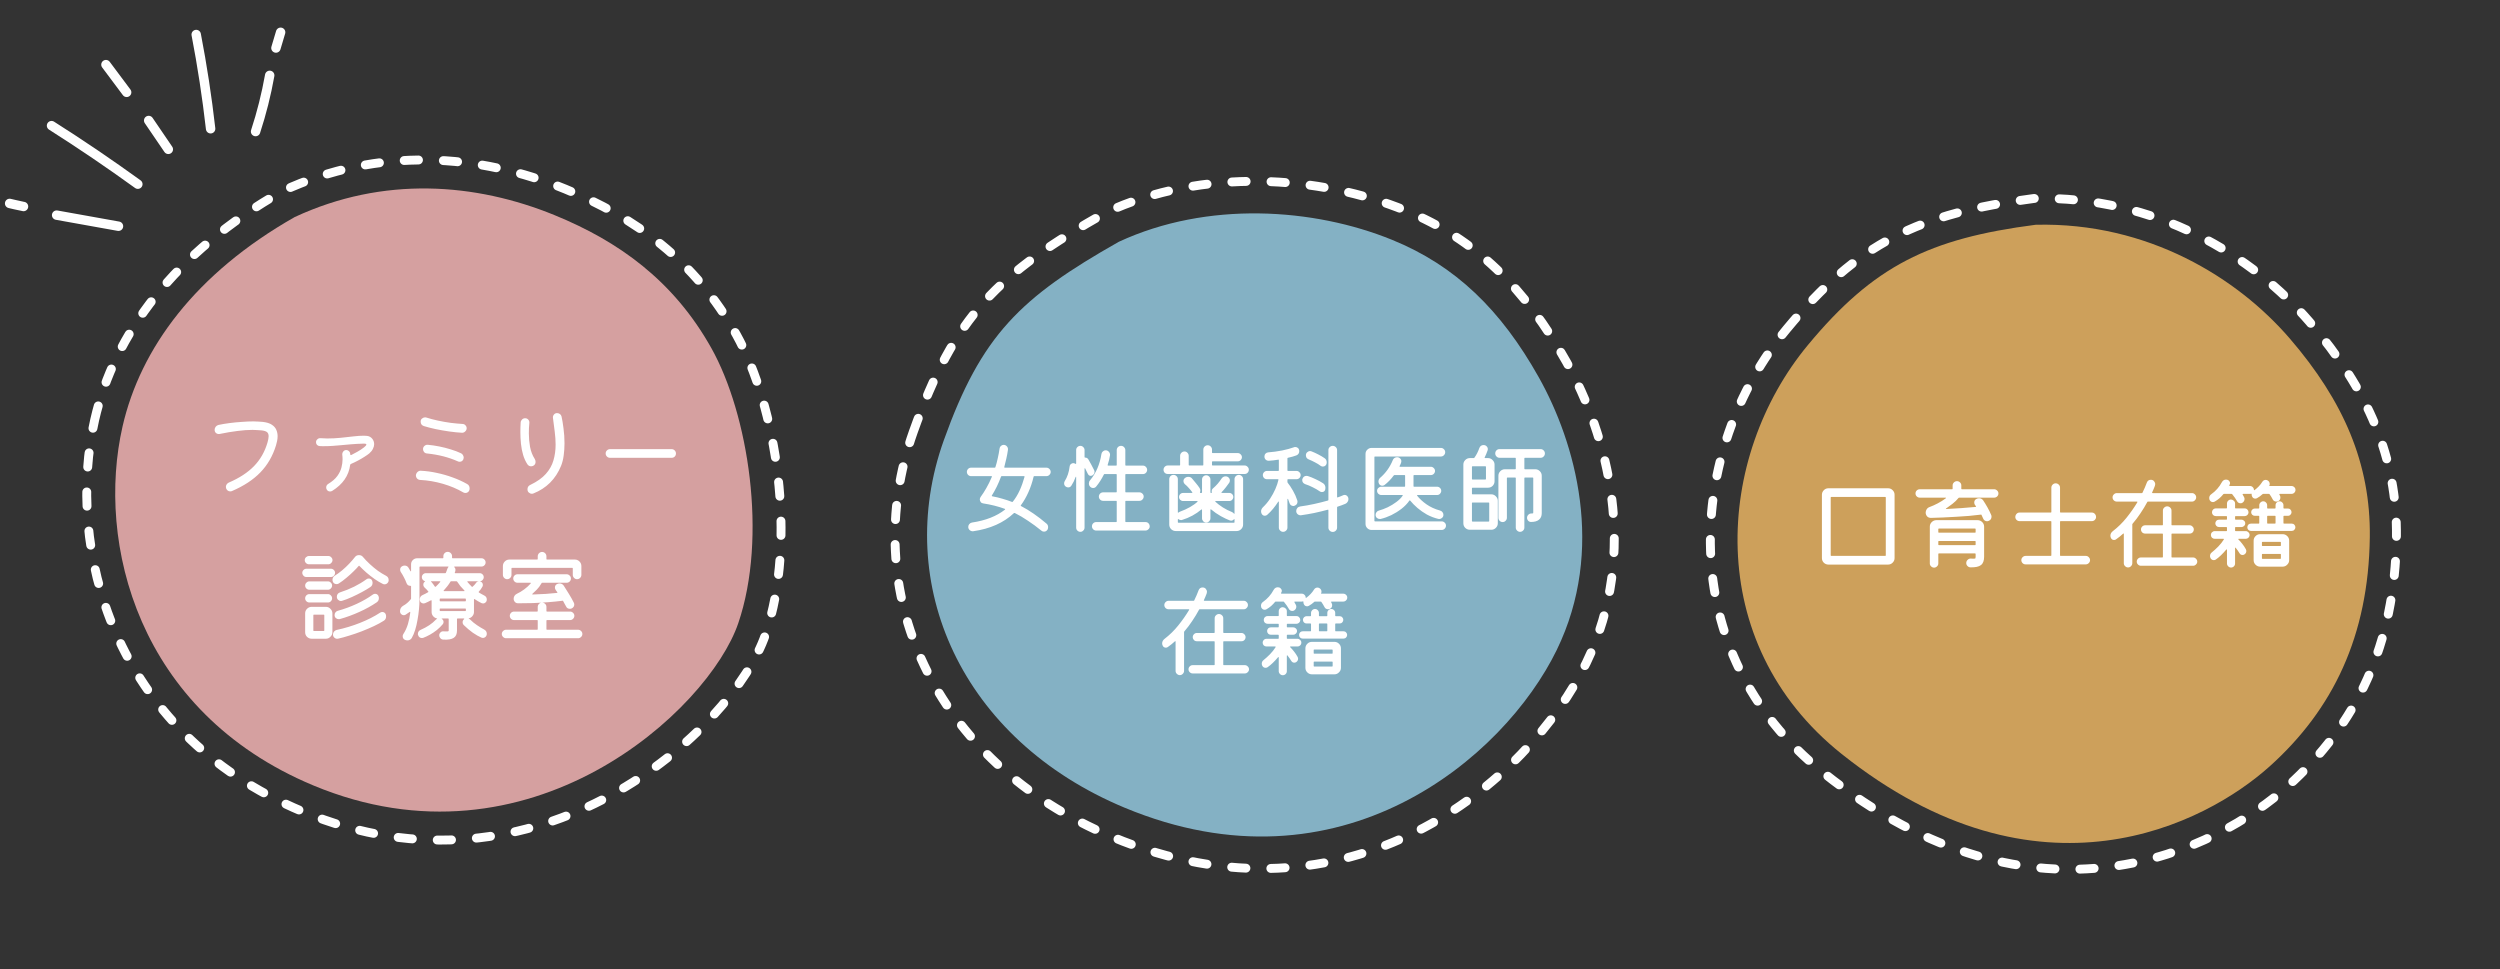 <svg width="663" height="257" viewBox="0 0 663 257" fill="none" xmlns="http://www.w3.org/2000/svg">
<rect x="0" y="0" width="663" height="257" fill="#333333" stroke="none"/>
<path d="M32.5 113.092C37.233 92.374 51.865 72.491 78.141 57.572C101.733 46.59 126.146 48.507 147.072 57.056C163.973 63.961 178.6 74.341 188.682 92.374C198.416 109.783 203.62 142.355 195.778 165.309C187.935 188.263 140.507 232.321 82.996 208.256C36.353 188.738 25.485 143.794 32.5 113.092Z" fill="#FEBBBB" fill-opacity="0.8"/>
<path d="M25.119 111.308C30.276 88.695 46.215 66.995 74.84 50.711C100.541 38.726 127.136 40.817 149.933 50.148C168.344 57.684 184.278 69.013 195.262 88.695C205.866 107.697 211.535 143.246 202.992 168.299C194.448 193.352 142.781 241.437 80.129 215.172C29.316 193.87 17.478 144.817 25.119 111.308Z" stroke="white" stroke-width="2.361" stroke-linecap="round" stroke-dasharray="3.78 6.61"/>
<path d="M61.551 130.212C61.412 130.282 61.255 130.317 61.08 130.317C60.574 130.317 60.207 130.064 59.98 129.557C59.928 129.418 59.902 129.278 59.902 129.138C59.902 128.894 59.972 128.667 60.111 128.458C60.251 128.248 60.434 128.091 60.661 127.986C63.471 126.782 65.705 125.325 67.364 123.614C69.022 121.904 70.209 119.835 70.924 117.409C71.134 116.693 71.238 116.117 71.238 115.681C71.238 115.175 71.09 114.808 70.793 114.581C70.497 114.355 70.017 114.206 69.353 114.136C68.969 114.101 68.577 114.075 68.175 114.058C67.791 114.023 67.381 114.005 66.945 114.005C65.723 114.005 64.396 114.101 62.965 114.293C61.534 114.468 59.972 114.73 58.279 115.079C58.244 115.096 58.2 115.105 58.148 115.105C58.095 115.105 58.052 115.105 58.017 115.105C57.72 115.105 57.458 115 57.231 114.791C57.022 114.581 56.917 114.311 56.917 113.979C56.917 113.683 57.013 113.412 57.205 113.168C57.397 112.923 57.641 112.766 57.938 112.696C58.828 112.504 59.806 112.339 60.87 112.199C61.953 112.059 63.044 111.955 64.143 111.885C65.243 111.797 66.273 111.754 67.233 111.754C67.686 111.754 68.123 111.771 68.542 111.806C68.961 111.824 69.345 111.85 69.694 111.885C70.741 112.007 71.544 112.26 72.102 112.644C72.678 113.028 73.071 113.482 73.281 114.005C73.507 114.529 73.621 115.079 73.621 115.655C73.621 116.091 73.577 116.519 73.49 116.938C73.403 117.357 73.307 117.741 73.202 118.09C72.347 120.9 70.968 123.291 69.065 125.264C67.18 127.218 64.675 128.868 61.551 130.212ZM97.368 115.603C97.909 115.672 98.354 115.917 98.703 116.336C99.052 116.755 99.227 117.243 99.227 117.802C99.227 118.186 99.122 118.587 98.912 119.006C98.72 119.425 98.397 119.835 97.944 120.237C97.629 120.499 97.193 120.804 96.635 121.153C96.094 121.502 95.509 121.843 94.88 122.174C94.252 122.506 93.65 122.794 93.074 123.038C92.952 123.09 92.882 123.178 92.864 123.3C92.498 126.145 90.909 128.44 88.099 130.186C87.925 130.29 87.742 130.343 87.549 130.343C87.131 130.343 86.825 130.16 86.633 129.793C86.546 129.618 86.502 129.453 86.502 129.296C86.502 128.877 86.686 128.554 87.052 128.327C88.117 127.681 88.92 126.983 89.461 126.232C90.002 125.482 90.368 124.722 90.56 123.954C90.752 123.186 90.848 122.48 90.848 121.834C90.848 121.363 90.822 120.944 90.77 120.577C90.752 120.263 90.84 119.984 91.032 119.739C91.241 119.477 91.512 119.347 91.843 119.347C92.088 119.347 92.306 119.434 92.498 119.608C92.707 119.765 92.829 119.975 92.864 120.237C92.864 120.272 92.864 120.315 92.864 120.368C92.882 120.42 92.891 120.464 92.891 120.499C92.925 120.691 93.022 120.743 93.179 120.656C93.685 120.411 94.226 120.123 94.802 119.792C95.395 119.46 95.963 119.085 96.504 118.666C96.94 118.334 97.158 118.072 97.158 117.88C97.158 117.723 96.957 117.645 96.556 117.645C95.212 117.68 94.051 117.741 93.074 117.828C92.096 117.898 91.224 117.976 90.456 118.064C89.688 118.133 88.955 118.195 88.256 118.247C87.558 118.299 86.808 118.325 86.005 118.325C85.813 118.325 85.612 118.325 85.403 118.325C85.211 118.325 85.001 118.317 84.774 118.299C84.495 118.282 84.259 118.177 84.067 117.985C83.893 117.793 83.806 117.557 83.806 117.278C83.806 116.964 83.928 116.702 84.172 116.493C84.416 116.266 84.687 116.17 84.984 116.205C85.595 116.257 86.197 116.283 86.79 116.283C88.012 116.283 89.216 116.222 90.403 116.1C91.59 115.978 92.699 115.856 93.728 115.733C94.776 115.611 95.692 115.55 96.478 115.55C96.635 115.55 96.792 115.559 96.949 115.576C97.106 115.576 97.246 115.585 97.368 115.603ZM122.502 114.765C121.49 114.712 120.364 114.599 119.125 114.424C117.903 114.25 116.698 114.04 115.511 113.796C114.325 113.534 113.277 113.264 112.37 112.984C111.829 112.792 111.558 112.4 111.558 111.806C111.558 111.457 111.68 111.187 111.925 110.995C112.186 110.785 112.457 110.68 112.736 110.68C112.806 110.68 112.867 110.689 112.92 110.707C112.972 110.707 113.024 110.715 113.077 110.733C113.984 111.029 115.005 111.3 116.14 111.544C117.274 111.789 118.418 111.989 119.57 112.147C120.722 112.286 121.769 112.382 122.711 112.435C123.008 112.452 123.253 112.574 123.445 112.801C123.654 113.011 123.759 113.264 123.759 113.56C123.759 113.892 123.628 114.18 123.366 114.424C123.122 114.669 122.834 114.782 122.502 114.765ZM121.429 122.357C118.967 121.258 116.245 120.56 113.26 120.263C112.946 120.245 112.684 120.123 112.474 119.896C112.282 119.669 112.186 119.408 112.186 119.111C112.186 118.762 112.317 118.474 112.579 118.247C112.841 118.02 113.138 117.924 113.469 117.959C114.447 118.046 115.459 118.195 116.506 118.404C117.554 118.613 118.575 118.875 119.57 119.189C120.565 119.486 121.463 119.827 122.266 120.211C122.476 120.298 122.642 120.455 122.764 120.682C122.903 120.891 122.973 121.118 122.973 121.363C122.973 121.502 122.947 121.642 122.895 121.781C122.703 122.235 122.362 122.462 121.874 122.462C121.717 122.462 121.568 122.427 121.429 122.357ZM122.842 130.578C121.237 129.636 119.439 128.877 117.449 128.301C115.459 127.725 113.452 127.384 111.427 127.28C111.096 127.262 110.816 127.131 110.589 126.887C110.38 126.625 110.284 126.328 110.301 125.997C110.354 125.648 110.511 125.36 110.773 125.133C111.034 124.906 111.331 124.81 111.663 124.845C113.059 124.914 114.464 125.106 115.878 125.421C117.309 125.717 118.706 126.119 120.067 126.625C121.429 127.114 122.694 127.69 123.863 128.353C124.317 128.597 124.544 128.99 124.544 129.531C124.544 129.915 124.431 130.212 124.204 130.421C123.977 130.631 123.715 130.736 123.418 130.736C123.226 130.736 123.034 130.683 122.842 130.578ZM141.457 130.866C141.335 130.919 141.196 130.945 141.039 130.945C140.759 130.945 140.497 130.84 140.253 130.631C140.009 130.421 139.887 130.133 139.887 129.767C139.887 129.208 140.14 128.816 140.646 128.589C142.426 127.733 143.796 126.765 144.756 125.682C145.734 124.583 146.406 123.387 146.772 122.096C147.156 120.787 147.348 119.399 147.348 117.933C147.348 116.816 147.27 115.664 147.113 114.477C146.973 113.272 146.816 112.051 146.641 110.811C146.607 110.48 146.694 110.192 146.903 109.947C147.113 109.686 147.383 109.555 147.715 109.555C148.012 109.555 148.265 109.633 148.474 109.79C148.701 109.947 148.849 110.166 148.919 110.445C149.111 111.283 149.286 112.339 149.443 113.613C149.617 114.887 149.705 116.196 149.705 117.54C149.705 118.64 149.635 119.713 149.495 120.76C149.356 121.808 149.12 122.741 148.788 123.562C147.357 127.053 144.913 129.488 141.457 130.866ZM141.615 123.405C141.388 123.579 141.135 123.666 140.855 123.666C140.471 123.666 140.157 123.509 139.913 123.195C139.407 122.445 139.014 121.598 138.735 120.656C138.455 119.713 138.263 118.727 138.159 117.697C138.054 116.65 138.001 115.629 138.001 114.634C138.001 113.709 138.028 112.845 138.08 112.042C138.097 111.745 138.22 111.483 138.447 111.256C138.673 111.029 138.944 110.916 139.258 110.916C139.607 110.916 139.887 111.038 140.096 111.283C140.323 111.527 140.419 111.824 140.384 112.173C140.349 112.592 140.314 113.037 140.279 113.508C140.262 113.979 140.253 114.459 140.253 114.948C140.253 116.117 140.358 117.304 140.567 118.509C140.794 119.713 141.213 120.787 141.824 121.729C141.964 121.973 142.033 122.226 142.033 122.488C142.033 122.872 141.894 123.178 141.615 123.405ZM178.112 121.415H161.774C161.46 121.415 161.19 121.301 160.963 121.075C160.736 120.848 160.622 120.577 160.622 120.263C160.622 119.931 160.736 119.661 160.963 119.451C161.19 119.224 161.46 119.111 161.774 119.111H178.112C178.426 119.111 178.696 119.224 178.923 119.451C179.15 119.678 179.264 119.949 179.264 120.263C179.264 120.595 179.15 120.874 178.923 121.101C178.696 121.31 178.426 121.415 178.112 121.415ZM101.531 154.859C100.815 154.51 100.082 154.074 99.331 153.55C98.581 153.009 97.856 152.442 97.158 151.848C96.478 151.237 95.867 150.653 95.326 150.094C95.273 150.007 95.203 150.007 95.116 150.094C94.837 150.443 94.4 150.906 93.807 151.482C93.231 152.058 92.585 152.643 91.87 153.236C91.171 153.829 90.491 154.336 89.827 154.755C89.653 154.859 89.461 154.912 89.251 154.912C89.059 154.912 88.867 154.859 88.675 154.755C88.501 154.65 88.37 154.493 88.283 154.283C88.213 154.144 88.178 153.969 88.178 153.76C88.178 153.55 88.23 153.349 88.335 153.157C88.44 152.948 88.597 152.782 88.806 152.66C89.452 152.259 90.107 151.779 90.77 151.22C91.433 150.661 92.053 150.077 92.629 149.466C93.222 148.837 93.728 148.253 94.147 147.712C94.409 147.38 94.758 147.214 95.195 147.214C95.631 147.214 95.971 147.363 96.216 147.659C96.757 148.305 97.376 148.951 98.075 149.597C98.773 150.243 99.488 150.836 100.221 151.377C100.972 151.901 101.67 152.328 102.316 152.66C102.822 152.904 103.075 153.297 103.075 153.838C103.075 154.17 102.962 154.44 102.735 154.65C102.525 154.859 102.272 154.964 101.976 154.964C101.819 154.964 101.67 154.929 101.531 154.859ZM87.078 149.649H81.947C81.65 149.649 81.388 149.544 81.161 149.335C80.934 149.108 80.821 148.846 80.821 148.549C80.821 148.235 80.934 147.974 81.161 147.764C81.388 147.555 81.65 147.45 81.947 147.45H87.078C87.375 147.45 87.628 147.563 87.838 147.79C88.064 148 88.178 148.253 88.178 148.549C88.178 148.829 88.064 149.082 87.838 149.309C87.628 149.536 87.375 149.649 87.078 149.649ZM87.759 153.027H81.266C80.952 153.027 80.69 152.913 80.481 152.686C80.271 152.459 80.166 152.206 80.166 151.927C80.166 151.63 80.271 151.377 80.481 151.168C80.69 150.941 80.952 150.827 81.266 150.827H87.759C88.056 150.827 88.309 150.932 88.518 151.141C88.745 151.351 88.859 151.613 88.859 151.927C88.859 152.224 88.745 152.485 88.518 152.712C88.309 152.922 88.056 153.027 87.759 153.027ZM90.718 159.336C90.578 159.371 90.482 159.389 90.43 159.389C90.15 159.389 89.897 159.284 89.67 159.075C89.443 158.865 89.33 158.595 89.33 158.263C89.33 157.687 89.618 157.294 90.194 157.085C91.468 156.683 92.707 156.186 93.912 155.592C95.133 154.981 96.233 154.318 97.21 153.603C97.385 153.48 97.577 153.419 97.787 153.419C97.978 153.419 98.153 153.463 98.31 153.55C98.485 153.637 98.607 153.777 98.677 153.969C98.764 154.179 98.808 154.371 98.808 154.545C98.808 155.051 98.607 155.435 98.205 155.697C97.612 156.099 96.879 156.535 96.006 157.006C95.133 157.477 94.235 157.923 93.309 158.341C92.384 158.76 91.52 159.092 90.718 159.336ZM86.974 156.404H82.051C81.755 156.404 81.493 156.299 81.266 156.09C81.039 155.863 80.926 155.601 80.926 155.304C80.926 154.99 81.039 154.728 81.266 154.519C81.493 154.292 81.755 154.179 82.051 154.179H86.974C87.27 154.179 87.523 154.292 87.733 154.519C87.96 154.728 88.073 154.99 88.073 155.304C88.073 155.584 87.96 155.837 87.733 156.064C87.523 156.291 87.27 156.404 86.974 156.404ZM90.115 164.18C90.046 164.197 89.95 164.206 89.827 164.206C89.548 164.206 89.295 164.11 89.068 163.918C88.841 163.709 88.728 163.438 88.728 163.106C88.728 162.845 88.806 162.609 88.963 162.4C89.12 162.19 89.33 162.05 89.592 161.981C91.302 161.509 92.969 160.898 94.592 160.148C96.216 159.397 97.638 158.577 98.86 157.687C99.052 157.547 99.253 157.477 99.462 157.477C99.864 157.477 100.16 157.661 100.352 158.027C100.44 158.237 100.483 158.429 100.483 158.603C100.483 159.109 100.283 159.493 99.881 159.755C98.52 160.68 96.984 161.527 95.273 162.295C93.58 163.063 91.861 163.691 90.115 164.18ZM86.974 159.781H82.051C81.755 159.781 81.493 159.677 81.266 159.467C81.039 159.24 80.926 158.979 80.926 158.682C80.926 158.385 81.03 158.123 81.24 157.896C81.467 157.669 81.737 157.556 82.051 157.556H86.974C87.27 157.556 87.523 157.669 87.733 157.896C87.96 158.106 88.073 158.368 88.073 158.682C88.073 158.979 87.96 159.24 87.733 159.467C87.523 159.677 87.27 159.781 86.974 159.781ZM86.424 169.39H82.654C82.182 169.39 81.772 169.224 81.423 168.893C81.091 168.561 80.926 168.151 80.926 167.662V162.661C80.926 162.19 81.091 161.789 81.423 161.457C81.772 161.108 82.182 160.933 82.654 160.933H86.424C86.895 160.933 87.296 161.108 87.628 161.457C87.977 161.789 88.152 162.19 88.152 162.661V167.662C88.152 168.133 87.977 168.535 87.628 168.866C87.296 169.216 86.895 169.39 86.424 169.39ZM89.592 169.39C89.26 169.442 88.963 169.355 88.701 169.128C88.44 168.919 88.309 168.631 88.309 168.264C88.309 167.985 88.396 167.732 88.571 167.505C88.763 167.278 88.998 167.13 89.278 167.06C91.424 166.606 93.501 165.978 95.509 165.175C97.533 164.372 99.314 163.464 100.85 162.452C101.042 162.347 101.225 162.295 101.4 162.295C101.592 162.295 101.766 162.347 101.923 162.452C102.098 162.557 102.22 162.705 102.29 162.897C102.36 163.054 102.395 163.246 102.395 163.473C102.395 163.962 102.203 164.337 101.819 164.599C101.085 165.07 100.204 165.55 99.174 166.039C98.162 166.51 97.08 166.973 95.928 167.426C94.793 167.863 93.676 168.247 92.576 168.578C91.477 168.928 90.482 169.198 89.592 169.39ZM83.256 163.002C83.151 163.002 83.099 163.054 83.099 163.159V167.191C83.099 167.296 83.151 167.348 83.256 167.348H85.848C85.952 167.348 86.005 167.296 86.005 167.191V163.159C86.005 163.054 85.952 163.002 85.848 163.002H83.256ZM128.367 166.929C128.855 167.191 129.1 167.575 129.1 168.081C129.1 168.395 128.995 168.657 128.786 168.866C128.576 169.076 128.332 169.181 128.052 169.181C127.948 169.181 127.826 169.154 127.686 169.102C126.988 168.805 126.22 168.369 125.382 167.793C124.562 167.2 123.767 166.528 122.999 165.777C122.79 165.568 122.685 165.314 122.685 165.018C122.685 164.669 122.825 164.389 123.104 164.18C123.104 164.18 123.104 164.154 123.104 164.101C123.122 164.049 123.087 164.023 122.999 164.023H121.35C121.245 164.023 121.193 164.075 121.193 164.18V167.217C121.193 168.142 120.905 168.788 120.329 169.154C119.77 169.538 118.845 169.696 117.554 169.626C117.239 169.608 116.978 169.477 116.768 169.233C116.576 169.006 116.48 168.744 116.48 168.448C116.498 168.151 116.62 167.898 116.847 167.688C117.074 167.479 117.344 167.392 117.658 167.426C117.815 167.444 117.955 167.453 118.077 167.453C118.199 167.453 118.304 167.453 118.391 167.453C118.671 167.453 118.837 167.435 118.889 167.4C118.959 167.348 118.994 167.287 118.994 167.217V164.18C118.994 164.075 118.941 164.023 118.837 164.023H117.37C117.301 164.023 117.231 164.032 117.161 164.049C117.109 164.066 117.091 164.084 117.109 164.101C117.458 164.293 117.632 164.581 117.632 164.965C117.632 165.175 117.562 165.367 117.423 165.541C116.969 166.082 116.445 166.597 115.852 167.086C115.258 167.557 114.647 167.968 114.019 168.317C113.391 168.666 112.797 168.945 112.239 169.154C112.186 169.172 112.134 169.181 112.082 169.181C112.029 169.198 111.977 169.207 111.925 169.207C111.384 169.207 111.034 168.945 110.877 168.421C110.86 168.369 110.842 168.317 110.825 168.264C110.825 168.212 110.825 168.16 110.825 168.107C110.825 167.88 110.886 167.671 111.008 167.479C111.148 167.269 111.331 167.121 111.558 167.034C112.361 166.685 113.112 166.283 113.81 165.829C114.508 165.358 115.093 164.869 115.564 164.363C115.599 164.328 115.642 164.293 115.695 164.258C115.747 164.206 115.799 164.162 115.852 164.128C115.991 164.075 115.983 164.032 115.826 163.997C115.442 163.909 115.119 163.709 114.857 163.394C114.595 163.08 114.464 162.714 114.464 162.295V159.31C114.464 159.171 114.403 159.136 114.281 159.205C114.037 159.328 113.784 159.459 113.522 159.598C113.26 159.72 112.989 159.843 112.71 159.965C112.588 160.017 112.466 160.043 112.344 160.043C112.064 160.043 111.82 159.947 111.61 159.755C111.418 159.546 111.322 159.284 111.322 158.97C111.322 158.411 111.584 158.019 112.108 157.792C112.352 157.687 112.588 157.573 112.815 157.451C113.059 157.329 113.295 157.198 113.522 157.059C113.644 157.006 113.661 156.936 113.574 156.849C113.452 156.675 113.304 156.5 113.129 156.325C112.954 156.151 112.771 155.976 112.579 155.802C112.37 155.592 112.265 155.348 112.265 155.069C112.265 154.737 112.378 154.484 112.605 154.309C112.64 154.275 112.693 154.24 112.762 154.205C112.762 154.205 112.754 154.196 112.736 154.179C112.719 154.144 112.675 154.117 112.605 154.1C112.396 154.013 112.221 153.882 112.082 153.707C111.942 153.515 111.872 153.306 111.872 153.079C111.872 152.782 111.977 152.529 112.186 152.32C112.396 152.11 112.649 152.005 112.946 152.005H118.077C118.182 152.005 118.243 151.962 118.261 151.875C118.33 151.717 118.391 151.56 118.444 151.403C118.514 151.229 118.575 151.054 118.627 150.88C118.662 150.792 118.697 150.714 118.732 150.644C118.784 150.557 118.837 150.478 118.889 150.408C118.941 150.373 118.959 150.339 118.941 150.304C118.941 150.269 118.906 150.251 118.837 150.251H111.401C111.296 150.251 111.244 150.304 111.244 150.408V159.075C111.244 159.843 111.2 160.689 111.113 161.614C111.026 162.539 110.895 163.473 110.72 164.416C110.563 165.358 110.354 166.248 110.092 167.086C109.83 167.924 109.525 168.64 109.176 169.233C109.053 169.425 108.888 169.573 108.678 169.678C108.486 169.783 108.277 169.835 108.05 169.835C107.805 169.835 107.578 169.783 107.369 169.678C106.985 169.486 106.793 169.172 106.793 168.736C106.793 168.509 106.854 168.308 106.976 168.133C107.482 167.365 107.884 166.493 108.181 165.515C108.477 164.52 108.687 163.482 108.809 162.4C108.809 162.242 108.748 162.208 108.626 162.295C108.277 162.557 107.919 162.801 107.552 163.028C107.378 163.115 107.221 163.159 107.081 163.159C106.837 163.159 106.61 163.063 106.4 162.871C106.191 162.661 106.086 162.4 106.086 162.085C106.086 161.457 106.365 160.977 106.924 160.645C107.674 160.244 108.346 159.668 108.94 158.917C108.992 158.865 109.018 158.804 109.018 158.734V155.488C109.018 155.4 108.949 155.357 108.809 155.357C108.32 155.357 107.989 155.121 107.814 154.65C107.622 154.126 107.395 153.62 107.133 153.131C106.889 152.643 106.618 152.18 106.322 151.744C106.182 151.552 106.112 151.333 106.112 151.089C106.112 150.67 106.287 150.365 106.636 150.173C106.828 150.051 107.046 149.989 107.29 149.989C107.762 149.989 108.111 150.181 108.338 150.565C108.425 150.705 108.512 150.853 108.6 151.011C108.687 151.15 108.765 151.29 108.835 151.429C108.87 151.499 108.905 151.534 108.94 151.534C108.992 151.517 109.018 151.473 109.018 151.403V149.649C109.018 149.195 109.176 148.82 109.49 148.523C109.804 148.209 110.179 148.052 110.616 148.052H117.423C117.527 148.052 117.58 148 117.58 147.895V147.502C117.58 147.171 117.693 146.9 117.92 146.691C118.147 146.464 118.418 146.35 118.732 146.35C119.046 146.35 119.317 146.464 119.543 146.691C119.77 146.918 119.884 147.188 119.884 147.502V147.895C119.884 148 119.936 148.052 120.041 148.052H127.686C128 148.052 128.262 148.166 128.471 148.392C128.681 148.602 128.786 148.855 128.786 149.152C128.786 149.466 128.672 149.728 128.445 149.937C128.236 150.147 127.983 150.251 127.686 150.251H120.565C120.407 150.251 120.39 150.312 120.512 150.435C120.704 150.627 120.8 150.853 120.8 151.115C120.8 151.168 120.791 151.22 120.774 151.272C120.774 151.325 120.765 151.377 120.748 151.429C120.73 151.499 120.713 151.569 120.695 151.639C120.678 151.691 120.652 151.752 120.617 151.822C120.565 151.944 120.599 152.005 120.722 152.005H127.215C127.511 152.005 127.764 152.11 127.974 152.32C128.183 152.529 128.288 152.782 128.288 153.079C128.288 153.358 128.183 153.611 127.974 153.838C127.764 154.048 127.511 154.152 127.215 154.152H127.188C127.276 154.152 127.389 154.187 127.529 154.257C127.878 154.449 128.052 154.737 128.052 155.121C128.052 155.296 128.018 155.444 127.948 155.566C127.668 156.09 127.346 156.535 126.979 156.901C126.927 156.989 126.935 157.067 127.005 157.137C127.232 157.259 127.459 157.39 127.686 157.53C127.93 157.669 128.175 157.8 128.419 157.923C128.873 158.149 129.1 158.507 129.1 158.996C129.1 159.31 128.995 159.563 128.786 159.755C128.594 159.947 128.375 160.043 128.131 160.043C128.009 160.043 127.878 160.017 127.738 159.965C127.18 159.703 126.56 159.345 125.879 158.891C125.757 158.804 125.696 158.839 125.696 158.996V162.295C125.696 162.696 125.565 163.054 125.303 163.368C125.059 163.682 124.745 163.883 124.361 163.97C124.256 163.988 124.247 164.023 124.335 164.075C124.509 164.162 124.649 164.258 124.754 164.363C125.225 164.852 125.81 165.332 126.508 165.803C127.206 166.274 127.826 166.65 128.367 166.929ZM114.569 154.519C114.709 154.693 114.839 154.868 114.962 155.043C115.084 155.2 115.206 155.374 115.328 155.566C115.398 155.636 115.477 155.645 115.564 155.592C115.983 155.191 116.375 154.772 116.742 154.336C116.829 154.213 116.794 154.152 116.637 154.152H114.412C114.342 154.152 114.298 154.17 114.281 154.205C114.281 154.24 114.307 154.275 114.359 154.309C114.447 154.362 114.517 154.432 114.569 154.519ZM121.245 154.257C121.193 154.187 121.123 154.152 121.036 154.152H119.648C119.543 154.152 119.482 154.187 119.465 154.257C118.994 155.043 118.4 155.819 117.685 156.587C117.562 156.709 117.589 156.771 117.763 156.771H123.078C123.148 156.771 123.183 156.753 123.183 156.718C123.2 156.666 123.183 156.613 123.13 156.561C122.781 156.212 122.441 155.845 122.109 155.461C121.795 155.06 121.507 154.659 121.245 154.257ZM126.22 154.624C126.394 154.344 126.656 154.187 127.005 154.152H124.047C123.907 154.152 123.881 154.213 123.968 154.336C124.143 154.545 124.326 154.755 124.518 154.964C124.71 155.173 124.911 155.383 125.12 155.592C125.207 155.68 125.277 155.68 125.33 155.592C125.679 155.296 125.975 154.973 126.22 154.624ZM116.611 159.31C116.611 159.415 116.663 159.467 116.768 159.467H123.392C123.497 159.467 123.549 159.415 123.549 159.31V158.891C123.549 158.787 123.497 158.734 123.392 158.734H116.768C116.663 158.734 116.611 158.787 116.611 158.891V159.31ZM116.768 161.378C116.663 161.378 116.611 161.431 116.611 161.536V161.902C116.611 162.007 116.663 162.059 116.768 162.059H123.392C123.497 162.059 123.549 162.007 123.549 161.902V161.536C123.549 161.431 123.497 161.378 123.392 161.378H116.768ZM134.493 153.603C134.196 153.603 133.935 153.489 133.708 153.262C133.481 153.035 133.367 152.765 133.367 152.451V150.12C133.367 149.649 133.533 149.248 133.865 148.916C134.196 148.567 134.607 148.392 135.095 148.392H142.452C142.557 148.392 142.609 148.34 142.609 148.235V147.555C142.609 147.223 142.723 146.944 142.95 146.717C143.177 146.49 143.447 146.376 143.761 146.376C144.076 146.376 144.346 146.49 144.573 146.717C144.8 146.944 144.913 147.223 144.913 147.555V148.235C144.913 148.34 144.966 148.392 145.071 148.392H152.454C152.925 148.392 153.326 148.558 153.658 148.89C154.007 149.221 154.182 149.632 154.182 150.12V152.451C154.182 152.765 154.068 153.035 153.841 153.262C153.614 153.489 153.344 153.603 153.03 153.603C152.733 153.603 152.471 153.489 152.244 153.262C152.017 153.035 151.904 152.765 151.904 152.451V150.749C151.904 150.644 151.852 150.592 151.747 150.592H135.802C135.698 150.592 135.645 150.644 135.645 150.749V152.451C135.645 152.765 135.532 153.035 135.305 153.262C135.078 153.489 134.807 153.603 134.493 153.603ZM137.111 157.451C137.722 157.172 138.351 156.797 138.996 156.325C139.642 155.854 140.227 155.322 140.751 154.728C140.838 154.606 140.803 154.545 140.646 154.545H137.242C136.928 154.545 136.658 154.432 136.431 154.205C136.221 153.978 136.116 153.716 136.116 153.419C136.116 153.123 136.221 152.861 136.431 152.634C136.658 152.407 136.928 152.293 137.242 152.293H150.281C150.577 152.293 150.839 152.407 151.066 152.634C151.293 152.843 151.406 153.105 151.406 153.419C151.406 153.733 151.293 154.004 151.066 154.231C150.839 154.44 150.577 154.545 150.281 154.545H143.814C143.761 154.545 143.718 154.554 143.683 154.571C143.665 154.589 143.648 154.615 143.631 154.65C143.631 154.667 143.613 154.693 143.578 154.728C143.212 155.374 142.801 155.924 142.348 156.378C141.894 156.832 141.51 157.198 141.196 157.477C141.143 157.512 141.126 157.556 141.143 157.608C141.161 157.643 141.204 157.661 141.274 157.661C142.479 157.626 143.631 157.573 144.73 157.504C145.83 157.416 146.825 157.329 147.715 157.242C147.855 157.207 147.881 157.137 147.793 157.032C147.724 156.945 147.654 156.858 147.584 156.771C147.532 156.666 147.471 156.579 147.401 156.509C147.244 156.299 147.165 156.072 147.165 155.828C147.165 155.409 147.34 155.104 147.689 154.912C147.881 154.789 148.116 154.728 148.396 154.728C148.849 154.728 149.216 154.92 149.495 155.304C149.897 155.898 150.35 156.622 150.857 157.477C151.38 158.315 151.817 159.092 152.166 159.808C152.253 159.982 152.297 160.148 152.297 160.305C152.297 160.776 152.07 161.125 151.616 161.352C151.476 161.422 151.319 161.457 151.145 161.457C150.638 161.457 150.289 161.23 150.097 160.776C149.993 160.567 149.87 160.349 149.731 160.122C149.609 159.877 149.478 159.633 149.338 159.389C149.321 159.336 149.286 159.31 149.233 159.31C149.198 159.293 149.129 159.301 149.024 159.336C147.924 159.476 146.703 159.598 145.359 159.703C144.015 159.808 142.653 159.886 141.274 159.938C139.913 159.973 138.63 159.991 137.425 159.991C137.041 159.991 136.745 159.869 136.535 159.624C136.326 159.38 136.221 159.101 136.221 158.787C136.221 158.525 136.291 158.272 136.431 158.027C136.588 157.783 136.815 157.591 137.111 157.451ZM144.913 166.85C144.913 166.955 144.966 167.008 145.071 167.008H153.318C153.614 167.008 153.876 167.121 154.103 167.348C154.33 167.557 154.444 167.819 154.444 168.133C154.444 168.448 154.33 168.709 154.103 168.919C153.876 169.146 153.614 169.259 153.318 169.259H134.205C133.908 169.259 133.647 169.146 133.42 168.919C133.193 168.709 133.079 168.448 133.079 168.133C133.079 167.819 133.193 167.557 133.42 167.348C133.647 167.121 133.908 167.008 134.205 167.008H142.452C142.557 167.008 142.609 166.955 142.609 166.85V164.599C142.609 164.494 142.557 164.442 142.452 164.442H136.326C136.029 164.442 135.767 164.337 135.54 164.128C135.314 163.901 135.2 163.63 135.2 163.316C135.2 163.019 135.305 162.757 135.514 162.53C135.741 162.304 136.012 162.19 136.326 162.19H142.452C142.557 162.19 142.609 162.138 142.609 162.033V160.96C142.609 160.645 142.723 160.375 142.95 160.148C143.177 159.921 143.447 159.808 143.761 159.808C144.076 159.808 144.346 159.921 144.573 160.148C144.8 160.357 144.913 160.628 144.913 160.96V162.033C144.913 162.138 144.966 162.19 145.071 162.19H151.197C151.494 162.19 151.756 162.304 151.982 162.53C152.209 162.74 152.323 163.002 152.323 163.316C152.323 163.613 152.209 163.874 151.982 164.101C151.773 164.328 151.511 164.442 151.197 164.442H145.071C144.966 164.442 144.913 164.494 144.913 164.599V166.85Z" fill="white"/>
<path d="M250.286 116.792C260.26 88.889 270.557 78.912 296.717 64.118C320.206 53.229 348.353 55.129 369.187 63.607C386.014 70.454 398.047 82.177 408.086 100.058C417.777 117.321 425.859 145.671 412.844 172.381C398.909 200.981 355.512 238.067 298.254 214.204C254.881 196.128 236.694 154.817 250.286 116.792Z" fill="#99D0E8" fill-opacity="0.8"/>
<path d="M242.22 114.485C253.17 83.712 264.474 72.71 293.193 56.394C318.98 44.384 349.881 46.48 372.753 55.83C391.226 63.381 404.437 76.31 415.457 96.03C426.096 115.069 434.968 146.335 420.681 175.792C405.382 207.334 357.74 248.235 294.881 221.917C247.265 201.982 227.298 156.421 242.22 114.485Z" stroke="white" stroke-width="2.361" stroke-linecap="round" stroke-dasharray="3.78 6.61"/>
<path d="M277.491 126.276H274.271C274.201 126.276 274.148 126.32 274.114 126.407C273.764 127.891 273.302 129.27 272.726 130.544C272.167 131.801 271.504 132.953 270.736 134C270.649 134.087 270.666 134.157 270.788 134.209C271.906 134.785 273.014 135.457 274.114 136.225C275.213 136.976 276.356 137.857 277.543 138.87C277.823 139.097 277.962 139.411 277.962 139.812C277.962 139.934 277.945 140.057 277.91 140.179C277.892 140.301 277.84 140.414 277.753 140.519C277.543 140.833 277.247 140.99 276.863 140.99C276.618 140.99 276.4 140.912 276.208 140.755C274.986 139.76 273.791 138.878 272.621 138.11C271.469 137.325 270.3 136.636 269.113 136.042C269.008 136.025 268.93 136.042 268.877 136.094C266.172 138.643 262.576 140.24 258.09 140.886C257.759 140.921 257.453 140.825 257.174 140.598C256.912 140.371 256.781 140.083 256.781 139.734C256.781 139.454 256.869 139.21 257.043 139.001C257.235 138.774 257.471 138.634 257.75 138.582C261.381 138.041 264.304 136.897 266.521 135.152C266.608 135.065 266.591 134.995 266.468 134.942C264.706 134.297 262.794 133.817 260.735 133.502C260.455 133.468 260.237 133.345 260.08 133.136C259.923 132.926 259.845 132.691 259.845 132.429C259.845 132.237 259.914 132.028 260.054 131.801C260.56 131.12 261.066 130.334 261.573 129.444C262.096 128.537 262.585 127.542 263.039 126.46C263.109 126.337 263.065 126.276 262.908 126.276H257.541C257.226 126.276 256.956 126.163 256.729 125.936C256.519 125.709 256.415 125.447 256.415 125.151C256.415 124.854 256.519 124.592 256.729 124.365C256.956 124.138 257.226 124.025 257.541 124.025H263.798C263.885 124.025 263.946 123.981 263.981 123.894C264.226 123.126 264.435 122.332 264.61 121.511C264.802 120.691 264.959 119.844 265.081 118.972C265.116 118.675 265.238 118.439 265.447 118.265C265.657 118.073 265.893 117.977 266.154 117.977C266.521 117.977 266.818 118.116 267.044 118.396C267.271 118.657 267.359 118.963 267.306 119.312C267.202 120.063 267.062 120.822 266.887 121.59C266.73 122.34 266.547 123.091 266.338 123.841C266.303 123.964 266.346 124.025 266.468 124.025H277.491C277.805 124.025 278.076 124.138 278.303 124.365C278.529 124.592 278.643 124.854 278.643 125.151C278.643 125.447 278.529 125.709 278.303 125.936C278.076 126.163 277.805 126.276 277.491 126.276ZM268.38 133.11C268.467 133.145 268.537 133.127 268.589 133.057C269.287 132.185 269.89 131.198 270.396 130.099C270.902 128.999 271.338 127.786 271.705 126.46C271.74 126.337 271.696 126.276 271.574 126.276H265.657C265.57 126.276 265.509 126.32 265.474 126.407C265.142 127.315 264.767 128.196 264.348 129.052C263.929 129.907 263.493 130.692 263.039 131.408C262.986 131.53 263.021 131.6 263.143 131.617C264.103 131.792 265.011 132.01 265.866 132.272C266.739 132.516 267.577 132.796 268.38 133.11ZM289.718 126.067C289.578 126.154 289.43 126.198 289.273 126.198C288.924 126.198 288.662 126.015 288.487 125.648C288.383 125.421 288.269 125.194 288.147 124.967C288.042 124.723 287.929 124.487 287.807 124.26C287.772 124.191 287.728 124.164 287.676 124.182C287.641 124.182 287.623 124.225 287.623 124.313V139.917C287.623 140.231 287.51 140.493 287.283 140.702C287.073 140.929 286.82 141.043 286.524 141.043C286.209 141.043 285.939 140.929 285.712 140.702C285.503 140.493 285.398 140.231 285.398 139.917V126.538C285.398 126.468 285.38 126.433 285.345 126.433C285.311 126.416 285.276 126.451 285.241 126.538C284.961 127.341 284.586 128.1 284.115 128.816C283.923 129.113 283.644 129.261 283.277 129.261C283.05 129.261 282.841 129.191 282.649 129.052C282.352 128.842 282.204 128.554 282.204 128.188C282.204 127.978 282.256 127.786 282.361 127.612C283.059 126.512 283.495 125.212 283.67 123.711C283.705 123.414 283.836 123.187 284.063 123.03C284.307 122.855 284.569 122.794 284.848 122.847C284.988 122.881 285.11 122.934 285.215 123.004C285.337 123.091 285.398 123.056 285.398 122.899V119.338C285.398 119.041 285.503 118.788 285.712 118.579C285.939 118.352 286.209 118.239 286.524 118.239C286.82 118.239 287.073 118.352 287.283 118.579C287.51 118.788 287.623 119.041 287.623 119.338V121.197C287.623 121.302 287.676 121.354 287.78 121.354C288.164 121.354 288.452 121.52 288.644 121.852C288.871 122.236 289.124 122.689 289.404 123.213C289.683 123.737 289.936 124.225 290.163 124.679C290.233 124.801 290.268 124.95 290.268 125.124C290.268 125.526 290.084 125.84 289.718 126.067ZM304.903 139.629C304.903 139.908 304.79 140.153 304.563 140.362C304.336 140.589 304.074 140.702 303.777 140.702H290.713C290.398 140.702 290.128 140.589 289.901 140.362C289.692 140.135 289.587 139.873 289.587 139.577C289.587 139.262 289.692 139.001 289.901 138.791C290.128 138.564 290.398 138.451 290.713 138.451H296.001C296.106 138.451 296.158 138.398 296.158 138.294V132.979C296.158 132.874 296.106 132.822 296.001 132.822H292.545C292.231 132.822 291.961 132.708 291.734 132.481C291.524 132.254 291.42 131.993 291.42 131.696C291.42 131.399 291.524 131.137 291.734 130.91C291.961 130.684 292.231 130.57 292.545 130.57H296.001C296.106 130.57 296.158 130.518 296.158 130.413V125.884C296.158 125.779 296.106 125.727 296.001 125.727H292.938C292.833 125.727 292.772 125.761 292.755 125.831C292.144 127.053 291.463 128.118 290.713 129.025C290.503 129.287 290.233 129.418 289.901 129.418C289.604 129.418 289.342 129.305 289.116 129.078C288.889 128.851 288.775 128.563 288.775 128.214C288.775 127.882 288.871 127.612 289.063 127.402C290.669 125.482 291.681 123.143 292.1 120.385C292.153 120.106 292.284 119.879 292.493 119.705C292.702 119.513 292.938 119.417 293.2 119.417C293.566 119.417 293.863 119.556 294.09 119.836C294.317 120.097 294.413 120.394 294.378 120.726C294.256 121.564 294.046 122.419 293.75 123.292C293.715 123.414 293.758 123.475 293.881 123.475H296.001C296.106 123.475 296.158 123.423 296.158 123.318V119.364C296.158 119.068 296.263 118.806 296.473 118.579C296.7 118.352 296.979 118.239 297.31 118.239C297.625 118.239 297.886 118.352 298.096 118.579C298.323 118.806 298.436 119.068 298.436 119.364V123.318C298.436 123.423 298.489 123.475 298.593 123.475H303.097C303.411 123.475 303.673 123.588 303.882 123.815C304.109 124.042 304.222 124.304 304.222 124.601C304.222 124.915 304.109 125.185 303.882 125.412C303.673 125.622 303.411 125.727 303.097 125.727H298.593C298.489 125.727 298.436 125.779 298.436 125.884V130.413C298.436 130.518 298.489 130.57 298.593 130.57H302.18C302.477 130.57 302.739 130.684 302.966 130.91C303.193 131.12 303.306 131.382 303.306 131.696C303.306 131.993 303.193 132.254 302.966 132.481C302.756 132.708 302.494 132.822 302.18 132.822H298.593C298.489 132.822 298.436 132.874 298.436 132.979V138.294C298.436 138.398 298.489 138.451 298.593 138.451H303.777C304.109 138.451 304.379 138.564 304.589 138.791C304.798 139.018 304.903 139.297 304.903 139.629ZM321.424 123.292C321.424 123.396 321.476 123.449 321.581 123.449H330.09C330.387 123.449 330.64 123.562 330.849 123.789C331.076 123.999 331.189 124.26 331.189 124.575C331.189 124.889 331.076 125.159 330.849 125.386C330.64 125.596 330.387 125.7 330.09 125.7H309.668C309.371 125.7 309.11 125.596 308.883 125.386C308.673 125.159 308.569 124.889 308.569 124.575C308.569 124.278 308.673 124.016 308.883 123.789C309.11 123.562 309.371 123.449 309.668 123.449H312.81C312.915 123.449 312.967 123.396 312.967 123.292V120.883C312.967 120.569 313.08 120.298 313.307 120.071C313.534 119.844 313.805 119.731 314.119 119.731C314.433 119.731 314.695 119.844 314.904 120.071C315.131 120.298 315.245 120.569 315.245 120.883V123.292C315.245 123.396 315.297 123.449 315.402 123.449H318.963C319.067 123.449 319.12 123.396 319.12 123.292V119.233C319.12 118.919 319.233 118.649 319.46 118.422C319.687 118.195 319.958 118.081 320.272 118.081C320.603 118.081 320.874 118.195 321.083 118.422C321.31 118.649 321.424 118.919 321.424 119.233V119.993C321.424 120.097 321.476 120.15 321.581 120.15H328.231C328.545 120.15 328.807 120.263 329.016 120.49C329.243 120.7 329.357 120.953 329.357 121.249C329.357 121.546 329.243 121.808 329.016 122.035C328.807 122.244 328.545 122.349 328.231 122.349H321.581C321.476 122.349 321.424 122.401 321.424 122.506V123.292ZM328.545 125.936C328.842 125.936 329.104 126.049 329.331 126.276C329.557 126.486 329.671 126.756 329.671 127.088V139.105C329.671 139.577 329.505 139.978 329.173 140.31C328.842 140.659 328.432 140.833 327.943 140.833H311.815C311.344 140.833 310.934 140.667 310.585 140.336C310.253 140.004 310.087 139.594 310.087 139.105V127.088C310.087 126.774 310.192 126.503 310.401 126.276C310.628 126.049 310.907 125.936 311.239 125.936C311.536 125.936 311.798 126.049 312.024 126.276C312.251 126.486 312.365 126.756 312.365 127.088V135.859C312.365 136.016 312.426 136.033 312.548 135.911C312.6 135.876 312.653 135.841 312.705 135.806C312.775 135.754 312.845 135.719 312.915 135.702C313.875 135.353 314.756 134.951 315.559 134.497C316.362 134.044 317.034 133.564 317.575 133.057C317.61 133.022 317.619 132.988 317.601 132.953C317.584 132.9 317.54 132.874 317.47 132.874H313.752C313.473 132.874 313.22 132.769 312.993 132.56C312.784 132.35 312.679 132.097 312.679 131.801C312.679 131.504 312.784 131.251 312.993 131.041C313.203 130.832 313.456 130.727 313.752 130.727H316.083C316.24 130.727 316.275 130.666 316.187 130.544C315.891 130.125 315.576 129.741 315.245 129.392C314.931 129.025 314.599 128.702 314.25 128.423C313.988 128.179 313.857 127.891 313.857 127.559C313.857 127.245 313.979 126.992 314.224 126.8C314.468 126.573 314.774 126.46 315.14 126.46C315.559 126.46 315.882 126.599 316.109 126.879C316.458 127.262 316.807 127.681 317.156 128.135C317.523 128.572 317.846 128.999 318.125 129.418C318.264 129.645 318.334 129.863 318.334 130.073C318.334 130.142 318.326 130.221 318.308 130.308C318.291 130.378 318.264 130.457 318.23 130.544C318.195 130.666 318.238 130.727 318.36 130.727H318.622C318.727 130.727 318.779 130.675 318.779 130.57V127.166C318.779 126.852 318.884 126.591 319.094 126.381C319.32 126.154 319.582 126.041 319.879 126.041C320.193 126.041 320.455 126.154 320.664 126.381C320.891 126.591 321.005 126.852 321.005 127.166V130.57C321.005 130.675 321.057 130.727 321.162 130.727H321.267C321.371 130.727 321.406 130.666 321.371 130.544C321.354 130.509 321.345 130.465 321.345 130.413C321.345 130.361 321.345 130.317 321.345 130.282C321.345 129.95 321.459 129.697 321.686 129.523C322.593 128.737 323.352 127.865 323.963 126.905C324.243 126.521 324.592 126.329 325.011 126.329C325.36 126.329 325.639 126.442 325.848 126.669C326.058 126.879 326.163 127.132 326.163 127.428C326.163 127.62 326.11 127.812 326.005 128.004C325.761 128.353 325.464 128.755 325.115 129.209C324.766 129.662 324.382 130.108 323.963 130.544C323.928 130.579 323.911 130.622 323.911 130.675C323.928 130.71 323.972 130.727 324.042 130.727H326.005C326.302 130.727 326.555 130.832 326.765 131.041C326.974 131.251 327.079 131.504 327.079 131.801C327.079 132.08 326.974 132.333 326.765 132.56C326.555 132.769 326.302 132.874 326.005 132.874H322.419C322.349 132.874 322.305 132.9 322.288 132.953C322.27 132.988 322.279 133.022 322.314 133.057C322.855 133.564 323.518 134.07 324.304 134.576C325.089 135.065 325.883 135.466 326.686 135.78C326.931 135.885 327.114 136.025 327.236 136.199C327.341 136.321 327.393 136.313 327.393 136.173V127.088C327.393 126.756 327.507 126.486 327.733 126.276C327.96 126.049 328.231 125.936 328.545 125.936ZM312.548 137.692C312.426 137.604 312.365 137.63 312.365 137.77V138.477C312.365 138.582 312.417 138.634 312.522 138.634H327.236C327.341 138.634 327.393 138.582 327.393 138.477V137.77C327.393 137.63 327.341 137.613 327.236 137.718C327.027 137.962 326.773 138.084 326.477 138.084C326.372 138.084 326.25 138.058 326.11 138.006C325.464 137.761 324.679 137.386 323.754 136.88C322.829 136.356 321.974 135.763 321.188 135.1C321.066 135.012 321.005 135.047 321.005 135.204V137.456C321.005 137.753 320.891 138.014 320.664 138.241C320.455 138.468 320.193 138.582 319.879 138.582C319.582 138.582 319.32 138.468 319.094 138.241C318.884 138.014 318.779 137.753 318.779 137.456V135.23C318.779 135.073 318.718 135.038 318.596 135.126C317.898 135.719 317.104 136.26 316.214 136.749C315.341 137.22 314.442 137.596 313.517 137.875C313.464 137.892 313.412 137.91 313.36 137.927C313.307 137.927 313.255 137.927 313.203 137.927C312.958 137.927 312.74 137.849 312.548 137.692ZM357.607 132.377C357.607 132.638 357.528 132.883 357.371 133.11C357.231 133.337 357.039 133.502 356.795 133.607C356.481 133.729 356.149 133.86 355.8 134C355.469 134.122 355.111 134.244 354.727 134.366C354.639 134.401 354.596 134.462 354.596 134.55V139.917C354.596 140.231 354.482 140.502 354.255 140.729C354.029 140.955 353.758 141.069 353.444 141.069C353.13 141.069 352.859 140.955 352.632 140.729C352.405 140.502 352.292 140.231 352.292 139.917V135.309C352.292 135.187 352.231 135.143 352.109 135.178C350.957 135.492 349.77 135.78 348.548 136.042C347.343 136.286 346.174 136.487 345.04 136.644C344.708 136.679 344.411 136.592 344.149 136.382C343.888 136.156 343.757 135.868 343.757 135.518C343.757 135.222 343.853 134.96 344.045 134.733C344.237 134.506 344.49 134.366 344.804 134.314C345.991 134.157 347.221 133.939 348.495 133.66C349.77 133.38 350.991 133.075 352.161 132.743C352.248 132.708 352.292 132.656 352.292 132.586V119.364C352.292 119.05 352.405 118.788 352.632 118.579C352.859 118.352 353.13 118.239 353.444 118.239C353.758 118.239 354.029 118.352 354.255 118.579C354.482 118.788 354.596 119.05 354.596 119.364V131.801C354.596 131.923 354.657 131.958 354.779 131.905C355.023 131.818 355.259 131.731 355.486 131.644C355.73 131.539 355.957 131.443 356.167 131.356C356.237 131.321 356.306 131.294 356.376 131.277C356.446 131.26 356.516 131.251 356.586 131.251C356.865 131.251 357.101 131.356 357.293 131.565C357.502 131.774 357.607 132.045 357.607 132.377ZM344.045 132.717C344.062 132.769 344.071 132.822 344.071 132.874C344.088 132.926 344.097 132.979 344.097 133.031C344.097 133.572 343.826 133.939 343.285 134.131C343.233 134.148 343.181 134.166 343.128 134.183C343.076 134.183 343.024 134.183 342.971 134.183C342.744 134.183 342.535 134.113 342.343 133.974C342.168 133.834 342.046 133.651 341.976 133.424C341.872 133.075 341.749 132.726 341.61 132.377C341.592 132.307 341.557 132.281 341.505 132.298C341.453 132.298 341.426 132.342 341.426 132.429V139.917C341.426 140.214 341.313 140.475 341.086 140.702C340.859 140.929 340.589 141.043 340.274 141.043C339.978 141.043 339.716 140.929 339.489 140.702C339.262 140.493 339.149 140.231 339.149 139.917V133.136C339.149 133.049 339.122 133.005 339.07 133.005C339.035 132.988 339 133.014 338.965 133.084C338.564 133.712 338.119 134.323 337.63 134.916C337.159 135.492 336.635 136.033 336.059 136.54C335.885 136.697 335.675 136.775 335.431 136.775C335.064 136.775 334.785 136.601 334.593 136.252C334.488 136.042 334.436 135.833 334.436 135.623C334.436 135.222 334.602 134.855 334.933 134.524C335.632 133.86 336.26 133.11 336.818 132.272C337.377 131.417 337.848 130.553 338.232 129.68C338.616 128.79 338.887 127.978 339.044 127.245C339.079 127.14 339.026 127.088 338.887 127.088H336.007C335.693 127.088 335.431 126.983 335.221 126.774C335.012 126.547 334.907 126.285 334.907 125.988C334.907 125.692 335.012 125.439 335.221 125.229C335.431 125.002 335.693 124.889 336.007 124.889H338.992C339.096 124.889 339.149 124.836 339.149 124.732V122.035C339.149 121.913 339.096 121.869 338.992 121.904C338.555 121.974 338.128 122.035 337.709 122.087C337.29 122.122 336.888 122.157 336.504 122.192C336.19 122.209 335.911 122.113 335.666 121.904C335.44 121.677 335.326 121.398 335.326 121.066C335.326 120.769 335.422 120.516 335.614 120.307C335.806 120.097 336.042 119.984 336.321 119.967C337.525 119.879 338.756 119.713 340.013 119.469C341.269 119.207 342.325 118.919 343.181 118.605C343.25 118.57 343.312 118.553 343.364 118.553C343.416 118.553 343.477 118.553 343.547 118.553C343.774 118.553 343.975 118.623 344.149 118.762C344.341 118.884 344.464 119.059 344.516 119.286C344.533 119.338 344.542 119.391 344.542 119.443C344.56 119.495 344.568 119.548 344.568 119.6C344.568 120.176 344.306 120.569 343.783 120.778C343.172 121.005 342.43 121.215 341.557 121.407C341.47 121.441 341.426 121.494 341.426 121.564V124.732C341.426 124.836 341.479 124.889 341.584 124.889H343.835C344.132 124.889 344.385 125.002 344.594 125.229C344.821 125.439 344.935 125.692 344.935 125.988C344.935 126.303 344.821 126.564 344.594 126.774C344.385 126.983 344.132 127.088 343.835 127.088H341.584C341.479 127.088 341.426 127.14 341.426 127.245V127.821C341.426 127.873 341.444 127.934 341.479 128.004C341.933 128.563 342.404 129.27 342.893 130.125C343.381 130.98 343.765 131.844 344.045 132.717ZM347.055 121.825C346.829 121.738 346.645 121.599 346.506 121.407C346.384 121.197 346.322 120.979 346.322 120.752C346.322 120.403 346.436 120.132 346.663 119.94C346.89 119.731 347.143 119.626 347.422 119.626C347.562 119.626 347.693 119.652 347.815 119.705C348.408 119.932 349.002 120.202 349.595 120.516C350.189 120.813 350.738 121.136 351.245 121.485C351.646 121.747 351.847 122.122 351.847 122.611C351.847 122.96 351.742 123.239 351.533 123.449C351.341 123.641 351.105 123.737 350.826 123.737C350.616 123.737 350.424 123.676 350.25 123.553C349.796 123.204 349.29 122.89 348.731 122.611C348.173 122.314 347.614 122.052 347.055 121.825ZM346.139 128.397C345.616 128.188 345.354 127.83 345.354 127.324C345.354 127.271 345.354 127.219 345.354 127.166C345.371 127.114 345.389 127.062 345.406 127.009C345.598 126.468 345.965 126.198 346.506 126.198C346.575 126.198 346.637 126.207 346.689 126.224C346.741 126.224 346.794 126.233 346.846 126.25C347.457 126.442 348.129 126.713 348.862 127.062C349.595 127.393 350.267 127.76 350.878 128.161C351.087 128.284 351.245 128.458 351.349 128.685C351.454 128.912 351.506 129.148 351.506 129.392C351.506 129.549 351.48 129.724 351.428 129.916C351.288 130.3 351 130.492 350.564 130.492C350.372 130.492 350.197 130.439 350.04 130.334C349.464 129.933 348.836 129.566 348.155 129.235C347.474 128.886 346.802 128.606 346.139 128.397ZM364.492 138.11C364.492 138.215 364.545 138.268 364.65 138.268H382.322C382.636 138.268 382.907 138.381 383.134 138.608C383.361 138.817 383.474 139.079 383.474 139.393C383.474 139.707 383.361 139.978 383.134 140.205C382.924 140.432 382.654 140.545 382.322 140.545H363.733C363.297 140.545 362.922 140.388 362.607 140.074C362.293 139.76 362.136 139.385 362.136 138.948V120.385C362.136 119.932 362.293 119.556 362.607 119.26C362.922 118.945 363.297 118.788 363.733 118.788H382.139C382.436 118.788 382.697 118.902 382.924 119.129C383.151 119.338 383.265 119.609 383.265 119.94C383.265 120.237 383.151 120.499 382.924 120.726C382.715 120.953 382.453 121.066 382.139 121.066H364.65C364.545 121.066 364.492 121.119 364.492 121.223V138.11ZM365.644 135.414C366.412 135.204 367.207 134.908 368.027 134.524C368.847 134.122 369.607 133.66 370.305 133.136C371.02 132.612 371.579 132.054 371.98 131.46C372.068 131.338 372.033 131.277 371.876 131.277H366.299C366.02 131.277 365.767 131.172 365.54 130.963C365.313 130.736 365.199 130.474 365.199 130.177C365.199 129.863 365.313 129.601 365.54 129.392C365.767 129.182 366.02 129.078 366.299 129.078H372.478C372.583 129.078 372.635 129.025 372.635 128.921V126.145C372.635 126.041 372.583 125.988 372.478 125.988H369.833C369.746 125.988 369.676 126.023 369.624 126.093C368.874 127.105 368.053 127.952 367.163 128.633C366.988 128.755 366.796 128.816 366.587 128.816C366.22 128.816 365.932 128.65 365.723 128.318C365.618 128.109 365.566 127.9 365.566 127.69C365.566 127.516 365.601 127.35 365.671 127.193C365.74 127.018 365.845 126.87 365.985 126.748C367.486 125.456 368.612 123.885 369.362 122.035C369.449 121.791 369.598 121.599 369.807 121.459C370.034 121.319 370.261 121.249 370.488 121.249C370.837 121.249 371.116 121.363 371.326 121.59C371.535 121.799 371.64 122.052 371.64 122.349C371.64 122.471 371.614 122.602 371.561 122.742C371.509 122.881 371.448 123.03 371.378 123.187C371.308 123.327 371.239 123.466 371.169 123.606C371.116 123.728 371.16 123.789 371.3 123.789H379.468C379.765 123.789 380.018 123.903 380.228 124.129C380.455 124.339 380.568 124.592 380.568 124.889C380.568 125.185 380.455 125.447 380.228 125.674C380.018 125.884 379.765 125.988 379.468 125.988H375.017C374.913 125.988 374.86 126.041 374.86 126.145V128.921C374.86 129.025 374.913 129.078 375.017 129.078H381.118C381.414 129.078 381.668 129.182 381.877 129.392C382.104 129.601 382.217 129.863 382.217 130.177C382.217 130.457 382.113 130.71 381.903 130.937C381.694 131.164 381.432 131.277 381.118 131.277H375.934C375.777 131.277 375.742 131.338 375.829 131.46C376.457 132.263 377.278 133.022 378.29 133.738C379.303 134.454 380.498 135.004 381.877 135.388C382.156 135.457 382.374 135.597 382.532 135.806C382.706 136.016 382.793 136.26 382.793 136.54C382.793 136.906 382.645 137.194 382.348 137.404C382.069 137.613 381.764 137.683 381.432 137.613C380.367 137.351 379.364 136.967 378.421 136.461C377.496 135.937 376.658 135.353 375.908 134.707C375.157 134.061 374.511 133.406 373.97 132.743C373.918 132.656 373.848 132.665 373.761 132.769C373.22 133.555 372.521 134.279 371.666 134.942C370.828 135.588 369.929 136.147 368.97 136.618C368.01 137.072 367.084 137.404 366.194 137.613C366.159 137.63 366.116 137.639 366.063 137.639C366.011 137.639 365.967 137.639 365.932 137.639C365.636 137.639 365.374 137.543 365.147 137.351C364.92 137.142 364.807 136.871 364.807 136.54C364.807 136.278 364.885 136.042 365.042 135.833C365.199 135.623 365.4 135.484 365.644 135.414ZM390.36 130.937C390.36 131.041 390.412 131.094 390.517 131.094H395.491C395.963 131.094 396.364 131.268 396.696 131.617C397.045 131.949 397.219 132.35 397.219 132.822V138.765C397.219 139.236 397.054 139.638 396.722 139.969C396.39 140.318 395.98 140.493 395.491 140.493H389.81C389.339 140.493 388.929 140.327 388.58 139.995C388.248 139.664 388.082 139.254 388.082 138.765V123.213C388.082 122.742 388.248 122.34 388.58 122.009C388.911 121.66 389.321 121.485 389.81 121.485H390.805C390.892 121.485 390.962 121.45 391.014 121.38C391.556 120.63 391.992 119.775 392.323 118.815C392.533 118.291 392.908 118.029 393.449 118.029C393.781 118.029 394.051 118.143 394.261 118.369C394.47 118.579 394.575 118.832 394.575 119.129C394.575 119.181 394.558 119.277 394.523 119.417C394.418 119.748 394.296 120.071 394.156 120.385C394.017 120.7 393.877 121.005 393.737 121.302C393.685 121.424 393.729 121.485 393.868 121.485H394.627C395.099 121.485 395.5 121.66 395.832 122.009C396.181 122.34 396.355 122.742 396.355 123.213V127.612C396.355 128.083 396.19 128.493 395.858 128.842C395.526 129.174 395.116 129.34 394.627 129.34H390.517C390.412 129.34 390.36 129.392 390.36 129.497V130.937ZM408.582 121.407H404.419C404.315 121.407 404.262 121.459 404.262 121.564V124.287C404.262 124.391 404.315 124.444 404.419 124.444H407.142C407.614 124.444 408.015 124.609 408.347 124.941C408.696 125.273 408.87 125.683 408.87 126.172V136.094C408.87 136.845 408.626 137.421 408.137 137.822C407.666 138.224 406.959 138.425 406.016 138.425C405.737 138.425 405.493 138.32 405.283 138.11C405.074 137.884 404.969 137.622 404.969 137.325C404.969 137.011 405.083 136.74 405.31 136.513C405.536 136.286 405.807 136.173 406.121 136.173C406.366 136.173 406.505 136.164 406.54 136.147C406.592 136.112 406.619 136.033 406.619 135.911V126.8C406.619 126.695 406.566 126.643 406.462 126.643H404.419C404.315 126.643 404.262 126.695 404.262 126.8V139.917C404.262 140.231 404.149 140.493 403.922 140.702C403.695 140.929 403.425 141.043 403.11 141.043C402.814 141.043 402.552 140.929 402.325 140.702C402.098 140.493 401.985 140.231 401.985 139.917V126.8C401.985 126.695 401.932 126.643 401.827 126.643H399.785C399.681 126.643 399.628 126.695 399.628 126.8V137.325C399.628 137.622 399.515 137.884 399.288 138.11C399.078 138.337 398.817 138.451 398.502 138.451C398.188 138.451 397.918 138.337 397.691 138.11C397.481 137.884 397.377 137.622 397.377 137.325V126.172C397.377 125.7 397.542 125.299 397.874 124.967C398.223 124.618 398.633 124.444 399.105 124.444H401.827C401.932 124.444 401.985 124.391 401.985 124.287V121.564C401.985 121.459 401.932 121.407 401.827 121.407H397.665C397.368 121.407 397.106 121.293 396.879 121.066C396.652 120.839 396.539 120.569 396.539 120.255C396.539 119.94 396.643 119.67 396.853 119.443C397.08 119.216 397.35 119.103 397.665 119.103H408.582C408.879 119.103 409.141 119.216 409.368 119.443C409.595 119.67 409.708 119.94 409.708 120.255C409.708 120.569 409.595 120.839 409.368 121.066C409.158 121.293 408.896 121.407 408.582 121.407ZM394.078 123.815C394.078 123.711 394.025 123.658 393.921 123.658H390.517C390.412 123.658 390.36 123.711 390.36 123.815V127.009C390.36 127.114 390.412 127.166 390.517 127.166H393.921C394.025 127.166 394.078 127.114 394.078 127.009V123.815ZM390.36 138.163C390.36 138.268 390.412 138.32 390.517 138.32H394.785C394.889 138.32 394.942 138.268 394.942 138.163V133.424C394.942 133.319 394.889 133.267 394.785 133.267H390.517C390.412 133.267 390.36 133.319 390.36 133.424V138.163ZM329.854 161.58H318.177C318.072 161.58 318.011 161.615 317.994 161.684C317.453 162.697 316.851 163.692 316.187 164.669C315.542 165.646 314.843 166.572 314.093 167.444C314.04 167.497 314.014 167.558 314.014 167.628V177.917C314.014 178.214 313.901 178.475 313.674 178.702C313.464 178.929 313.203 179.043 312.888 179.043C312.592 179.043 312.33 178.929 312.103 178.702C311.876 178.493 311.763 178.231 311.763 177.917V170.167C311.763 169.993 311.702 169.966 311.579 170.089C311.283 170.35 310.977 170.612 310.663 170.874C310.349 171.118 310.035 171.354 309.721 171.581C309.581 171.703 309.398 171.764 309.171 171.764C308.996 171.764 308.822 171.712 308.647 171.607C308.49 171.485 308.377 171.328 308.307 171.136C308.289 171.049 308.263 170.961 308.228 170.874C308.211 170.787 308.202 170.708 308.202 170.638C308.202 170.167 308.411 169.766 308.83 169.434C310.174 168.404 311.387 167.217 312.47 165.873C313.552 164.529 314.512 163.159 315.35 161.763C315.419 161.641 315.384 161.58 315.245 161.58H309.904C309.607 161.58 309.345 161.475 309.118 161.265C308.891 161.039 308.778 160.768 308.778 160.454C308.778 160.157 308.891 159.895 309.118 159.668C309.345 159.441 309.607 159.328 309.904 159.328H316.528C316.632 159.328 316.694 159.293 316.711 159.223C316.938 158.752 317.147 158.298 317.339 157.862C317.531 157.408 317.706 156.972 317.863 156.553C318.055 156.047 318.413 155.793 318.936 155.793C319.286 155.793 319.565 155.916 319.774 156.16C319.984 156.404 320.088 156.675 320.088 156.972C320.088 157.111 320.062 157.251 320.01 157.391C319.905 157.67 319.792 157.958 319.67 158.255C319.547 158.551 319.416 158.848 319.277 159.145C319.224 159.267 319.268 159.328 319.408 159.328H329.854C330.151 159.328 330.404 159.441 330.613 159.668C330.84 159.878 330.954 160.14 330.954 160.454C330.954 160.751 330.84 161.012 330.613 161.239C330.404 161.466 330.151 161.58 329.854 161.58ZM324.408 176.241C324.408 176.346 324.461 176.398 324.565 176.398H330.142C330.439 176.398 330.692 176.512 330.901 176.739C331.128 176.948 331.242 177.201 331.242 177.498C331.242 177.795 331.128 178.048 330.901 178.257C330.692 178.484 330.439 178.598 330.142 178.598H316.292C315.995 178.598 315.734 178.484 315.507 178.257C315.297 178.048 315.192 177.795 315.192 177.498C315.192 177.201 315.297 176.948 315.507 176.739C315.716 176.512 315.978 176.398 316.292 176.398H321.974C322.078 176.398 322.131 176.346 322.131 176.241V170.22C322.131 170.115 322.078 170.062 321.974 170.062H317.418C317.104 170.062 316.842 169.958 316.632 169.748C316.423 169.521 316.318 169.26 316.318 168.963C316.318 168.666 316.423 168.413 316.632 168.204C316.842 167.977 317.104 167.863 317.418 167.863H321.974C322.078 167.863 322.131 167.811 322.131 167.706V163.962C322.131 163.648 322.244 163.386 322.471 163.177C322.698 162.95 322.96 162.836 323.256 162.836C323.571 162.836 323.841 162.95 324.068 163.177C324.295 163.386 324.408 163.648 324.408 163.962V167.706C324.408 167.811 324.461 167.863 324.565 167.863H329.226C329.523 167.863 329.776 167.977 329.985 168.204C330.212 168.413 330.325 168.666 330.325 168.963C330.325 169.26 330.221 169.521 330.011 169.748C329.802 169.958 329.54 170.062 329.226 170.062H324.565C324.461 170.062 324.408 170.115 324.408 170.22V176.241ZM335.876 161.58C335.701 161.667 335.544 161.711 335.405 161.711C335.003 161.711 334.698 161.51 334.488 161.108C334.436 160.951 334.41 160.803 334.41 160.663C334.41 160.227 334.584 159.887 334.933 159.642C336.138 158.787 337.08 157.722 337.761 156.448C338.023 155.977 338.398 155.741 338.887 155.741C339.184 155.741 339.428 155.837 339.62 156.029C339.829 156.221 339.934 156.439 339.934 156.684C339.934 156.753 339.925 156.823 339.908 156.893C339.89 156.945 339.864 157.007 339.829 157.076C339.812 157.094 339.794 157.12 339.777 157.155C339.777 157.19 339.768 157.225 339.751 157.26C339.716 157.312 339.707 157.356 339.725 157.391C339.76 157.425 339.803 157.443 339.856 157.443H345.223C345.52 157.443 345.764 157.548 345.956 157.757C346.165 157.949 346.27 158.193 346.27 158.49C346.27 158.595 346.331 158.604 346.453 158.516C346.855 158.22 347.23 157.888 347.579 157.521C347.928 157.155 348.225 156.771 348.469 156.369C348.696 156.003 349.01 155.82 349.412 155.82C349.551 155.82 349.709 155.863 349.883 155.951C350.267 156.177 350.459 156.5 350.459 156.919C350.459 157.076 350.415 157.242 350.328 157.417C350.328 157.417 350.328 157.425 350.328 157.443C350.328 157.443 350.319 157.443 350.302 157.443H356.219C356.516 157.443 356.769 157.548 356.978 157.757C357.188 157.949 357.293 158.193 357.293 158.49C357.293 158.769 357.188 159.014 356.978 159.223C356.769 159.433 356.516 159.537 356.219 159.537H353.13C353.007 159.537 352.973 159.599 353.025 159.721C353.095 159.843 353.156 159.965 353.208 160.087C353.261 160.209 353.287 160.349 353.287 160.506C353.287 160.977 353.069 161.309 352.632 161.501C352.51 161.553 352.37 161.58 352.213 161.58C352.021 161.58 351.829 161.527 351.637 161.423C351.463 161.318 351.332 161.169 351.245 160.977C351 160.506 350.73 160.061 350.433 159.642C350.381 159.572 350.311 159.537 350.223 159.537H348.731C348.661 159.537 348.6 159.564 348.548 159.616C348.321 159.808 348.085 160 347.841 160.192C347.614 160.367 347.37 160.524 347.108 160.663C346.933 160.751 346.785 160.794 346.663 160.794C346.209 160.794 345.904 160.576 345.746 160.14C345.677 159.965 345.65 159.791 345.668 159.616C345.668 159.529 345.633 159.485 345.563 159.485C345.528 159.485 345.476 159.494 345.406 159.511C345.354 159.529 345.293 159.537 345.223 159.537H343.39C343.338 159.537 343.294 159.555 343.259 159.59C343.242 159.625 343.25 159.668 343.285 159.721C343.355 159.843 343.416 159.956 343.469 160.061C343.538 160.166 343.6 160.271 343.652 160.375C343.739 160.55 343.783 160.716 343.783 160.873C343.783 161.309 343.591 161.649 343.207 161.894C343.137 161.946 343.058 161.981 342.971 161.999C342.884 162.016 342.797 162.025 342.709 162.025C342.308 162.025 342.011 161.85 341.819 161.501C341.662 161.204 341.47 160.899 341.243 160.585C341.016 160.253 340.772 159.93 340.51 159.616C340.458 159.564 340.397 159.537 340.327 159.537H338.337C338.267 159.537 338.206 159.564 338.154 159.616C337.857 159.983 337.517 160.34 337.133 160.689C336.749 161.021 336.33 161.318 335.876 161.58ZM341.269 169.251C341.269 169.356 341.322 169.408 341.426 169.408H344.123C344.385 169.408 344.612 169.513 344.804 169.722C345.013 169.914 345.118 170.15 345.118 170.429C345.118 170.708 345.013 170.953 344.804 171.162C344.612 171.354 344.385 171.45 344.123 171.45H342.238C342.098 171.45 342.072 171.511 342.16 171.633C342.509 171.965 342.849 172.349 343.181 172.785C343.53 173.222 343.844 173.693 344.123 174.199C344.21 174.374 344.254 174.54 344.254 174.697C344.254 175.063 344.088 175.36 343.757 175.587C343.6 175.692 343.434 175.744 343.259 175.744C342.91 175.744 342.64 175.587 342.448 175.273C342.29 174.993 342.125 174.74 341.95 174.513C341.793 174.269 341.627 174.051 341.453 173.859C341.418 173.789 341.374 173.763 341.322 173.78C341.287 173.798 341.269 173.841 341.269 173.911V177.995C341.269 178.292 341.165 178.545 340.955 178.755C340.746 178.964 340.493 179.069 340.196 179.069C339.899 179.069 339.646 178.955 339.437 178.729C339.227 178.519 339.122 178.275 339.122 177.995V174.382C339.122 174.313 339.096 174.269 339.044 174.252C339.009 174.234 338.974 174.252 338.939 174.304C338.503 174.828 338.04 175.325 337.552 175.796C337.08 176.25 336.618 176.634 336.164 176.948C336.007 177.053 335.832 177.105 335.64 177.105C335.239 177.105 334.942 176.922 334.75 176.555C334.663 176.346 334.619 176.172 334.619 176.032C334.619 175.613 334.785 175.281 335.117 175.037C335.623 174.636 336.181 174.129 336.792 173.518C337.403 172.89 337.901 172.262 338.285 171.633C338.354 171.511 338.32 171.45 338.18 171.45H335.876C335.597 171.45 335.352 171.354 335.143 171.162C334.951 170.953 334.855 170.708 334.855 170.429C334.855 170.15 334.951 169.914 335.143 169.722C335.352 169.513 335.597 169.408 335.876 169.408H338.965C339.07 169.408 339.122 169.356 339.122 169.251V168.492C339.122 168.387 339.07 168.334 338.965 168.334H337.028C336.749 168.334 336.513 168.238 336.321 168.046C336.129 167.854 336.033 167.619 336.033 167.34C336.033 167.078 336.129 166.851 336.321 166.659C336.513 166.467 336.749 166.371 337.028 166.371H338.965C339.07 166.371 339.122 166.318 339.122 166.214V165.585C339.122 165.481 339.07 165.428 338.965 165.428H336.164C335.885 165.428 335.64 165.332 335.431 165.14C335.239 164.931 335.143 164.687 335.143 164.407C335.143 164.128 335.239 163.892 335.431 163.7C335.64 163.491 335.885 163.386 336.164 163.386H338.965C339.07 163.386 339.122 163.334 339.122 163.229V162.103C339.122 161.807 339.227 161.553 339.437 161.344C339.646 161.135 339.899 161.03 340.196 161.03C340.493 161.047 340.746 161.161 340.955 161.37C341.165 161.562 341.269 161.807 341.269 162.103V163.229C341.269 163.334 341.322 163.386 341.426 163.386H343.835C344.114 163.386 344.35 163.491 344.542 163.7C344.734 163.892 344.83 164.128 344.83 164.407C344.83 164.687 344.725 164.931 344.516 165.14C344.324 165.332 344.097 165.428 343.835 165.428H341.426C341.322 165.428 341.269 165.481 341.269 165.585V166.214C341.269 166.318 341.322 166.371 341.426 166.371H342.971C343.233 166.371 343.46 166.467 343.652 166.659C343.861 166.833 343.966 167.06 343.966 167.34C343.966 167.619 343.861 167.854 343.652 168.046C343.46 168.238 343.233 168.334 342.971 168.334H341.426C341.322 168.334 341.269 168.387 341.269 168.492V169.251ZM354.098 167.261C354.098 167.366 354.151 167.418 354.255 167.418H356.298C356.577 167.418 356.804 167.514 356.978 167.706C357.17 167.898 357.266 168.125 357.266 168.387C357.266 168.649 357.17 168.876 356.978 169.068C356.804 169.26 356.577 169.356 356.298 169.356H345.485C345.223 169.356 344.996 169.268 344.804 169.094C344.612 168.902 344.516 168.666 344.516 168.387C344.516 168.125 344.603 167.898 344.778 167.706C344.97 167.514 345.205 167.418 345.485 167.418H347.527C347.631 167.418 347.684 167.366 347.684 167.261V165.507C347.684 165.402 347.631 165.35 347.527 165.35H346.506C346.244 165.35 346.017 165.262 345.825 165.088C345.633 164.896 345.537 164.66 345.537 164.381C345.537 164.119 345.633 163.892 345.825 163.7C346.017 163.508 346.244 163.412 346.506 163.412H347.527C347.631 163.412 347.684 163.36 347.684 163.255V162.548C347.684 162.269 347.789 162.025 347.998 161.815C348.207 161.606 348.452 161.501 348.731 161.501C349.028 161.501 349.272 161.606 349.464 161.815C349.674 162.025 349.778 162.269 349.778 162.548V163.255C349.778 163.36 349.831 163.412 349.935 163.412H351.847C351.951 163.412 352.004 163.36 352.004 163.255V162.548C352.004 162.252 352.109 162.007 352.318 161.815C352.527 161.606 352.772 161.501 353.051 161.501C353.348 161.501 353.592 161.606 353.784 161.815C353.994 162.007 354.098 162.252 354.098 162.548V163.255C354.098 163.36 354.151 163.412 354.255 163.412H355.277C355.556 163.412 355.783 163.508 355.957 163.7C356.149 163.892 356.245 164.119 356.245 164.381C356.245 164.643 356.149 164.87 355.957 165.062C355.783 165.254 355.556 165.35 355.277 165.35H354.255C354.151 165.35 354.098 165.402 354.098 165.507V167.261ZM352.004 165.507C352.004 165.402 351.951 165.35 351.847 165.35H349.935C349.831 165.35 349.778 165.402 349.778 165.507V167.261C349.778 167.366 349.831 167.418 349.935 167.418H351.847C351.951 167.418 352.004 167.366 352.004 167.261V165.507ZM347.919 170.22H353.889C354.36 170.22 354.762 170.385 355.093 170.717C355.442 171.049 355.617 171.459 355.617 171.948V177.105C355.617 177.577 355.442 177.978 355.093 178.31C354.762 178.659 354.36 178.833 353.889 178.833H347.919C347.448 178.833 347.038 178.659 346.689 178.31C346.357 177.978 346.192 177.577 346.192 177.105V171.948C346.192 171.476 346.357 171.075 346.689 170.743C347.021 170.394 347.431 170.22 347.919 170.22ZM353.261 173.361C353.365 173.361 353.418 173.309 353.418 173.204V172.419C353.418 172.314 353.365 172.262 353.261 172.262H348.548C348.443 172.262 348.391 172.314 348.391 172.419V173.204C348.391 173.309 348.443 173.361 348.548 173.361H353.261ZM348.548 175.456C348.443 175.456 348.391 175.508 348.391 175.613V176.608C348.391 176.713 348.443 176.765 348.548 176.765H353.261C353.365 176.765 353.418 176.713 353.418 176.608V175.613C353.418 175.508 353.365 175.456 353.261 175.456H348.548Z" fill="white"/>
<path d="M479.473 91.483C496.855 70.531 511.569 63.26 539.873 59.606C569.732 58.887 593.467 73.772 607.241 89.765C621.516 106.339 628.726 122.968 628.474 142.479C628.136 168.675 618.703 188.185 601.86 203.287C585.018 218.388 540.784 241.726 488.39 199.937C451.351 170.395 454.922 121.076 479.473 91.483Z" fill="#F4BB65" fill-opacity="0.8"/>
<path d="M473.856 87.228C492.717 64.493 508.683 56.603 539.394 52.638C571.794 51.858 597.548 68.01 612.494 85.363C627.983 103.347 635.807 121.391 635.534 142.563C635.167 170.987 624.931 192.157 606.656 208.543C588.38 224.93 540.383 250.253 483.532 204.908C443.342 172.853 447.216 119.339 473.856 87.228Z" stroke="white" stroke-width="2.361" stroke-linecap="round" stroke-dasharray="3.78 6.61"/>
<path d="M500.713 149.727H484.899C484.428 149.727 484.018 149.561 483.669 149.229C483.337 148.898 483.172 148.487 483.172 147.999V131.216C483.172 130.745 483.337 130.344 483.669 130.012C484.001 129.663 484.411 129.488 484.899 129.488H500.713C501.202 129.488 501.612 129.663 501.944 130.012C502.275 130.344 502.441 130.745 502.441 131.216V147.999C502.441 148.47 502.275 148.871 501.944 149.203C501.612 149.552 501.202 149.727 500.713 149.727ZM485.659 131.792C485.554 131.792 485.502 131.845 485.502 131.949V147.266C485.502 147.37 485.554 147.423 485.659 147.423H499.954C500.059 147.423 500.111 147.37 500.111 147.266V131.949C500.111 131.845 500.059 131.792 499.954 131.792H485.659ZM520.14 129.593C520.14 129.698 520.192 129.75 520.297 129.75H528.858C529.155 129.75 529.417 129.864 529.644 130.091C529.871 130.3 529.984 130.562 529.984 130.876C529.984 131.173 529.871 131.435 529.644 131.661C529.417 131.871 529.155 131.976 528.858 131.976H519.59C519.503 131.976 519.433 132.01 519.381 132.08C518.944 132.621 518.412 133.136 517.784 133.625C517.155 134.114 516.605 134.515 516.134 134.829C516.064 134.864 516.038 134.908 516.056 134.96C516.091 134.995 516.143 135.004 516.213 134.986C517.504 134.917 518.822 134.838 520.166 134.751C521.51 134.664 522.767 134.559 523.936 134.437C524.076 134.402 524.102 134.332 524.015 134.227C523.997 134.192 523.954 134.14 523.884 134.07C523.674 133.826 523.57 133.555 523.57 133.258C523.57 132.874 523.727 132.578 524.041 132.368C524.285 132.211 524.547 132.133 524.826 132.133C525.298 132.133 525.664 132.316 525.926 132.682C526.293 133.224 526.668 133.834 527.052 134.515C527.436 135.196 527.768 135.868 528.047 136.531C528.117 136.671 528.152 136.828 528.152 137.002C528.152 137.544 527.907 137.919 527.418 138.128C527.279 138.198 527.122 138.233 526.947 138.233C526.738 138.233 526.537 138.172 526.345 138.05C526.153 137.91 526.013 137.727 525.926 137.5L525.507 136.584C525.472 136.479 525.411 136.444 525.324 136.479C524.364 136.601 523.317 136.714 522.182 136.819C521.048 136.906 519.887 136.985 518.7 137.055C517.513 137.125 516.361 137.186 515.244 137.238C514.127 137.273 513.097 137.308 512.155 137.343C511.683 137.36 511.317 137.221 511.055 136.924C510.811 136.627 510.688 136.296 510.688 135.929C510.688 135.632 510.776 135.344 510.95 135.065C511.142 134.768 511.421 134.559 511.788 134.437C512.416 134.21 513.115 133.896 513.883 133.494C514.651 133.093 515.357 132.648 516.003 132.159C516.073 132.124 516.099 132.089 516.082 132.054C516.064 132.002 516.021 131.976 515.951 131.976H509.117C508.821 131.976 508.559 131.871 508.332 131.661C508.105 131.435 507.992 131.173 507.992 130.876C507.992 130.562 508.096 130.3 508.306 130.091C508.533 129.864 508.803 129.75 509.117 129.75H517.679C517.784 129.75 517.836 129.698 517.836 129.593V128.729C517.836 128.432 517.949 128.171 518.176 127.944C518.403 127.717 518.674 127.603 518.988 127.603C519.302 127.603 519.573 127.717 519.8 127.944C520.026 128.153 520.14 128.415 520.14 128.729V129.593ZM513.516 137.945H524.46C524.931 137.945 525.333 138.111 525.664 138.442C526.013 138.774 526.188 139.184 526.188 139.673V147.632C526.188 148.697 525.909 149.439 525.35 149.858C524.809 150.294 523.866 150.495 522.522 150.46C522.226 150.442 521.973 150.32 521.763 150.093C521.554 149.884 521.449 149.631 521.449 149.334C521.449 148.985 521.571 148.697 521.816 148.47C522.06 148.226 522.348 148.112 522.68 148.13C522.872 148.147 523.029 148.156 523.151 148.156C523.29 148.156 523.404 148.156 523.491 148.156C523.736 148.156 523.866 148.121 523.884 148.051C523.919 147.981 523.936 147.842 523.936 147.632V146.925C523.936 146.821 523.884 146.768 523.779 146.768H514.197C514.092 146.768 514.04 146.821 514.04 146.925V149.439C514.04 149.735 513.926 149.989 513.699 150.198C513.472 150.425 513.211 150.538 512.914 150.538C512.617 150.538 512.355 150.425 512.128 150.198C511.901 149.989 511.788 149.735 511.788 149.439V139.673C511.788 139.202 511.954 138.8 512.285 138.469C512.635 138.12 513.045 137.945 513.516 137.945ZM523.779 141.27C523.884 141.27 523.936 141.218 523.936 141.113V140.328C523.936 140.223 523.884 140.17 523.779 140.17H514.197C514.092 140.17 514.04 140.223 514.04 140.328V141.113C514.04 141.218 514.092 141.27 514.197 141.27H523.779ZM514.197 143.469C514.092 143.469 514.04 143.522 514.04 143.626V144.412C514.04 144.517 514.092 144.569 514.197 144.569H523.779C523.884 144.569 523.936 144.517 523.936 144.412V143.626C523.936 143.522 523.884 143.469 523.779 143.469H514.197ZM555.878 137.133C555.878 137.413 555.764 137.666 555.537 137.893C555.311 138.102 555.049 138.207 554.752 138.207H546.479C546.374 138.207 546.322 138.259 546.322 138.364V147.266C546.322 147.37 546.374 147.423 546.479 147.423H553.155C553.469 147.423 553.731 147.536 553.94 147.763C554.167 147.99 554.281 148.252 554.281 148.549C554.281 148.863 554.167 149.125 553.94 149.334C553.713 149.561 553.452 149.674 553.155 149.674H537.184C536.87 149.674 536.599 149.561 536.373 149.334C536.163 149.107 536.058 148.845 536.058 148.549C536.058 148.234 536.172 147.973 536.399 147.763C536.626 147.536 536.887 147.423 537.184 147.423H543.86C543.965 147.423 544.018 147.37 544.018 147.266V138.364C544.018 138.259 543.965 138.207 543.86 138.207H535.587C535.29 138.207 535.029 138.102 534.802 137.893C534.575 137.666 534.461 137.413 534.461 137.133C534.461 136.802 534.566 136.522 534.775 136.296C534.985 136.051 535.255 135.929 535.587 135.929H543.86C543.965 135.929 544.018 135.877 544.018 135.772V129.331C544.018 129.017 544.131 128.747 544.358 128.52C544.585 128.293 544.855 128.179 545.17 128.179C545.484 128.179 545.754 128.293 545.981 128.52C546.208 128.729 546.322 129 546.322 129.331V135.772C546.322 135.877 546.374 135.929 546.479 135.929H554.752C555.084 135.929 555.354 136.051 555.564 136.296C555.773 136.522 555.878 136.802 555.878 137.133ZM581.326 133.023H569.649C569.545 133.023 569.484 133.058 569.466 133.128C568.925 134.14 568.323 135.135 567.66 136.112C567.014 137.09 566.316 138.015 565.565 138.888C565.513 138.94 565.486 139.001 565.486 139.071V149.36C565.486 149.657 565.373 149.919 565.146 150.146C564.937 150.373 564.675 150.486 564.361 150.486C564.064 150.486 563.802 150.373 563.575 150.146C563.348 149.936 563.235 149.674 563.235 149.36V141.61C563.235 141.436 563.174 141.41 563.052 141.532C562.755 141.794 562.449 142.056 562.135 142.317C561.821 142.562 561.507 142.797 561.193 143.024C561.053 143.146 560.87 143.208 560.643 143.208C560.468 143.208 560.294 143.155 560.119 143.05C559.962 142.928 559.849 142.771 559.779 142.579C559.761 142.492 559.735 142.405 559.7 142.317C559.683 142.23 559.674 142.152 559.674 142.082C559.674 141.61 559.884 141.209 560.303 140.877C561.647 139.848 562.86 138.661 563.942 137.317C565.024 135.973 565.984 134.602 566.822 133.206C566.892 133.084 566.857 133.023 566.717 133.023H561.376C561.079 133.023 560.817 132.918 560.591 132.709C560.364 132.482 560.25 132.211 560.25 131.897C560.25 131.6 560.364 131.339 560.591 131.112C560.817 130.885 561.079 130.771 561.376 130.771H568C568.105 130.771 568.166 130.736 568.183 130.667C568.41 130.195 568.62 129.741 568.812 129.305C569.004 128.851 569.178 128.415 569.335 127.996C569.527 127.49 569.885 127.237 570.409 127.237C570.758 127.237 571.037 127.359 571.246 127.603C571.456 127.848 571.561 128.118 571.561 128.415C571.561 128.555 571.534 128.694 571.482 128.834C571.377 129.113 571.264 129.401 571.142 129.698C571.02 129.995 570.889 130.291 570.749 130.588C570.697 130.71 570.74 130.771 570.88 130.771H581.326C581.623 130.771 581.876 130.885 582.086 131.112C582.313 131.321 582.426 131.583 582.426 131.897C582.426 132.194 582.313 132.456 582.086 132.682C581.876 132.909 581.623 133.023 581.326 133.023ZM575.881 147.685C575.881 147.789 575.933 147.842 576.038 147.842H581.614C581.911 147.842 582.164 147.955 582.374 148.182C582.601 148.391 582.714 148.645 582.714 148.941C582.714 149.238 582.601 149.491 582.374 149.701C582.164 149.927 581.911 150.041 581.614 150.041H567.764C567.468 150.041 567.206 149.927 566.979 149.701C566.769 149.491 566.665 149.238 566.665 148.941C566.665 148.645 566.769 148.391 566.979 148.182C567.188 147.955 567.45 147.842 567.764 147.842H573.446C573.55 147.842 573.603 147.789 573.603 147.685V141.663C573.603 141.558 573.55 141.506 573.446 141.506H568.89C568.576 141.506 568.314 141.401 568.105 141.192C567.895 140.965 567.79 140.703 567.79 140.406C567.79 140.109 567.895 139.856 568.105 139.647C568.314 139.42 568.576 139.306 568.89 139.306H573.446C573.55 139.306 573.603 139.254 573.603 139.149V135.405C573.603 135.091 573.716 134.829 573.943 134.62C574.17 134.393 574.432 134.28 574.729 134.28C575.043 134.28 575.313 134.393 575.54 134.62C575.767 134.829 575.881 135.091 575.881 135.405V139.149C575.881 139.254 575.933 139.306 576.038 139.306H580.698C580.995 139.306 581.248 139.42 581.457 139.647C581.684 139.856 581.798 140.109 581.798 140.406C581.798 140.703 581.693 140.965 581.483 141.192C581.274 141.401 581.012 141.506 580.698 141.506H576.038C575.933 141.506 575.881 141.558 575.881 141.663V147.685ZM587.348 133.023C587.174 133.11 587.016 133.154 586.877 133.154C586.475 133.154 586.17 132.953 585.961 132.552C585.908 132.394 585.882 132.246 585.882 132.106C585.882 131.67 586.057 131.33 586.406 131.085C587.61 130.23 588.552 129.165 589.233 127.891C589.495 127.42 589.87 127.184 590.359 127.184C590.656 127.184 590.9 127.28 591.092 127.472C591.302 127.664 591.406 127.883 591.406 128.127C591.406 128.197 591.398 128.267 591.38 128.336C591.363 128.389 591.336 128.45 591.302 128.52C591.284 128.537 591.267 128.563 591.249 128.598C591.249 128.633 591.24 128.668 591.223 128.703C591.188 128.755 591.179 128.799 591.197 128.834C591.232 128.869 591.275 128.886 591.328 128.886H596.695C596.992 128.886 597.236 128.991 597.428 129.2C597.638 129.392 597.742 129.637 597.742 129.933C597.742 130.038 597.803 130.047 597.926 129.96C598.327 129.663 598.702 129.331 599.051 128.965C599.4 128.598 599.697 128.214 599.941 127.813C600.168 127.446 600.483 127.263 600.884 127.263C601.024 127.263 601.181 127.307 601.355 127.394C601.739 127.621 601.931 127.944 601.931 128.363C601.931 128.52 601.888 128.685 601.8 128.86C601.8 128.86 601.8 128.869 601.8 128.886C601.8 128.886 601.792 128.886 601.774 128.886H607.691C607.988 128.886 608.241 128.991 608.451 129.2C608.66 129.392 608.765 129.637 608.765 129.933C608.765 130.213 608.66 130.457 608.451 130.667C608.241 130.876 607.988 130.981 607.691 130.981H604.602C604.48 130.981 604.445 131.042 604.497 131.164C604.567 131.286 604.628 131.408 604.68 131.531C604.733 131.653 604.759 131.792 604.759 131.949C604.759 132.421 604.541 132.752 604.104 132.944C603.982 132.997 603.843 133.023 603.685 133.023C603.493 133.023 603.301 132.97 603.109 132.866C602.935 132.761 602.804 132.613 602.717 132.421C602.472 131.949 602.202 131.504 601.905 131.085C601.853 131.016 601.783 130.981 601.696 130.981H600.203C600.133 130.981 600.072 131.007 600.02 131.059C599.793 131.251 599.557 131.443 599.313 131.635C599.086 131.81 598.842 131.967 598.58 132.106C598.405 132.194 598.257 132.237 598.135 132.237C597.681 132.237 597.376 132.019 597.219 131.583C597.149 131.408 597.123 131.234 597.14 131.059C597.14 130.972 597.105 130.928 597.035 130.928C597 130.928 596.948 130.937 596.878 130.955C596.826 130.972 596.765 130.981 596.695 130.981H594.862C594.81 130.981 594.766 130.998 594.731 131.033C594.714 131.068 594.723 131.112 594.758 131.164C594.827 131.286 594.888 131.4 594.941 131.504C595.011 131.609 595.072 131.714 595.124 131.819C595.211 131.993 595.255 132.159 595.255 132.316C595.255 132.752 595.063 133.093 594.679 133.337C594.609 133.389 594.531 133.424 594.443 133.442C594.356 133.459 594.269 133.468 594.182 133.468C593.78 133.468 593.483 133.293 593.291 132.944C593.134 132.648 592.942 132.342 592.715 132.028C592.488 131.696 592.244 131.373 591.982 131.059C591.93 131.007 591.869 130.981 591.799 130.981H589.809C589.739 130.981 589.678 131.007 589.626 131.059C589.329 131.426 588.989 131.784 588.605 132.133C588.221 132.464 587.802 132.761 587.348 133.023ZM592.742 140.694C592.742 140.799 592.794 140.851 592.899 140.851H595.595C595.857 140.851 596.084 140.956 596.276 141.165C596.486 141.357 596.59 141.593 596.59 141.872C596.59 142.152 596.486 142.396 596.276 142.605C596.084 142.797 595.857 142.893 595.595 142.893H593.71C593.571 142.893 593.544 142.954 593.632 143.077C593.981 143.408 594.321 143.792 594.653 144.229C595.002 144.665 595.316 145.136 595.595 145.642C595.683 145.817 595.726 145.983 595.726 146.14C595.726 146.506 595.56 146.803 595.229 147.03C595.072 147.135 594.906 147.187 594.731 147.187C594.382 147.187 594.112 147.03 593.92 146.716C593.763 146.437 593.597 146.183 593.422 145.957C593.265 145.712 593.099 145.494 592.925 145.302C592.89 145.232 592.846 145.206 592.794 145.223C592.759 145.241 592.742 145.285 592.742 145.354V149.439C592.742 149.735 592.637 149.989 592.427 150.198C592.218 150.407 591.965 150.512 591.668 150.512C591.371 150.512 591.118 150.399 590.909 150.172C590.699 149.962 590.595 149.718 590.595 149.439V145.826C590.595 145.756 590.568 145.712 590.516 145.695C590.481 145.677 590.446 145.695 590.411 145.747C589.975 146.271 589.512 146.768 589.024 147.239C588.552 147.693 588.09 148.077 587.636 148.391C587.479 148.496 587.304 148.549 587.112 148.549C586.711 148.549 586.414 148.365 586.222 147.999C586.135 147.789 586.091 147.615 586.091 147.475C586.091 147.056 586.257 146.725 586.589 146.48C587.095 146.079 587.654 145.573 588.264 144.962C588.875 144.333 589.373 143.705 589.757 143.077C589.827 142.954 589.792 142.893 589.652 142.893H587.348C587.069 142.893 586.824 142.797 586.615 142.605C586.423 142.396 586.327 142.152 586.327 141.872C586.327 141.593 586.423 141.357 586.615 141.165C586.824 140.956 587.069 140.851 587.348 140.851H590.438C590.542 140.851 590.595 140.799 590.595 140.694V139.935C590.595 139.83 590.542 139.778 590.438 139.778H588.5C588.221 139.778 587.985 139.682 587.793 139.49C587.601 139.298 587.505 139.062 587.505 138.783C587.505 138.521 587.601 138.294 587.793 138.102C587.985 137.91 588.221 137.814 588.5 137.814H590.438C590.542 137.814 590.595 137.762 590.595 137.657V137.029C590.595 136.924 590.542 136.872 590.438 136.872H587.636C587.357 136.872 587.112 136.776 586.903 136.584C586.711 136.374 586.615 136.13 586.615 135.85C586.615 135.571 586.711 135.336 586.903 135.144C587.112 134.934 587.357 134.829 587.636 134.829H590.438C590.542 134.829 590.595 134.777 590.595 134.672V133.546C590.595 133.25 590.699 132.997 590.909 132.787C591.118 132.578 591.371 132.473 591.668 132.473C591.965 132.49 592.218 132.604 592.427 132.813C592.637 133.005 592.742 133.25 592.742 133.546V134.672C592.742 134.777 592.794 134.829 592.899 134.829H595.307C595.587 134.829 595.822 134.934 596.014 135.144C596.206 135.336 596.302 135.571 596.302 135.85C596.302 136.13 596.198 136.374 595.988 136.584C595.796 136.776 595.569 136.872 595.307 136.872H592.899C592.794 136.872 592.742 136.924 592.742 137.029V137.657C592.742 137.762 592.794 137.814 592.899 137.814H594.443C594.705 137.814 594.932 137.91 595.124 138.102C595.334 138.277 595.438 138.504 595.438 138.783C595.438 139.062 595.334 139.298 595.124 139.49C594.932 139.682 594.705 139.778 594.443 139.778H592.899C592.794 139.778 592.742 139.83 592.742 139.935V140.694ZM605.571 138.704C605.571 138.809 605.623 138.861 605.728 138.861H607.77C608.049 138.861 608.276 138.957 608.451 139.149C608.643 139.341 608.739 139.568 608.739 139.83C608.739 140.092 608.643 140.319 608.451 140.511C608.276 140.703 608.049 140.799 607.77 140.799H596.957C596.695 140.799 596.468 140.712 596.276 140.537C596.084 140.345 595.988 140.109 595.988 139.83C595.988 139.568 596.075 139.341 596.25 139.149C596.442 138.957 596.678 138.861 596.957 138.861H598.999C599.104 138.861 599.156 138.809 599.156 138.704V136.95C599.156 136.845 599.104 136.793 598.999 136.793H597.978C597.716 136.793 597.489 136.706 597.297 136.531C597.105 136.339 597.009 136.104 597.009 135.824C597.009 135.562 597.105 135.336 597.297 135.144C597.489 134.952 597.716 134.856 597.978 134.856H598.999C599.104 134.856 599.156 134.803 599.156 134.698V133.992C599.156 133.712 599.261 133.468 599.47 133.258C599.68 133.049 599.924 132.944 600.203 132.944C600.5 132.944 600.744 133.049 600.936 133.258C601.146 133.468 601.251 133.712 601.251 133.992V134.698C601.251 134.803 601.303 134.856 601.408 134.856H603.319C603.424 134.856 603.476 134.803 603.476 134.698V133.992C603.476 133.695 603.581 133.45 603.79 133.258C604 133.049 604.244 132.944 604.523 132.944C604.82 132.944 605.064 133.049 605.256 133.258C605.466 133.45 605.571 133.695 605.571 133.992V134.698C605.571 134.803 605.623 134.856 605.728 134.856H606.749C607.028 134.856 607.255 134.952 607.429 135.144C607.621 135.336 607.717 135.562 607.717 135.824C607.717 136.086 607.621 136.313 607.429 136.505C607.255 136.697 607.028 136.793 606.749 136.793H605.728C605.623 136.793 605.571 136.845 605.571 136.95V138.704ZM603.476 136.95C603.476 136.845 603.424 136.793 603.319 136.793H601.408C601.303 136.793 601.251 136.845 601.251 136.95V138.704C601.251 138.809 601.303 138.861 601.408 138.861H603.319C603.424 138.861 603.476 138.809 603.476 138.704V136.95ZM599.392 141.663H605.361C605.832 141.663 606.234 141.829 606.565 142.16C606.915 142.492 607.089 142.902 607.089 143.391V148.549C607.089 149.02 606.915 149.421 606.565 149.753C606.234 150.102 605.832 150.277 605.361 150.277H599.392C598.92 150.277 598.51 150.102 598.161 149.753C597.83 149.421 597.664 149.02 597.664 148.549V143.391C597.664 142.92 597.83 142.518 598.161 142.186C598.493 141.837 598.903 141.663 599.392 141.663ZM604.733 144.805C604.837 144.805 604.89 144.752 604.89 144.647V143.862C604.89 143.757 604.837 143.705 604.733 143.705H600.02C599.915 143.705 599.863 143.757 599.863 143.862V144.647C599.863 144.752 599.915 144.805 600.02 144.805H604.733ZM600.02 146.899C599.915 146.899 599.863 146.951 599.863 147.056V148.051C599.863 148.156 599.915 148.208 600.02 148.208H604.733C604.837 148.208 604.89 148.156 604.89 148.051V147.056C604.89 146.951 604.837 146.899 604.733 146.899H600.02Z" fill="white"/>
<g clip-path="url(#clip0_2268_87)">
<path d="M2.643 53.97C1.908 53.796 5.812 54.728 6.235 54.767" stroke="white" stroke-width="2.5" stroke-linecap="round" stroke-linejoin="round"/>
<path d="M15.02 57.054C20.487 58.034 25.952 59.016 31.419 59.995" stroke="white" stroke-width="2.5" stroke-linecap="round" stroke-linejoin="round"/>
<path d="M13.667 33.321C21.45 38.257 29.082 43.436 36.554 48.844" stroke="white" stroke-width="2.5" stroke-linecap="round" stroke-linejoin="round"/>
<path d="M28.097 17.141C29.926 19.589 31.755 22.039 33.587 24.487" stroke="white" stroke-width="2.5" stroke-linecap="round" stroke-linejoin="round"/>
<path d="M39.43 31.957C41.167 34.505 42.902 37.056 44.639 39.604" stroke="white" stroke-width="2.5" stroke-linecap="round" stroke-linejoin="round"/>
<path d="M52.033 9.157C53.628 17.433 54.903 25.769 55.857 34.144" stroke="white" stroke-width="2.5" stroke-linecap="round" stroke-linejoin="round"/>
<path d="M74.421 8.562C74.006 9.953 73.592 11.344 73.18 12.734" stroke="white" stroke-width="2.5" stroke-linecap="round" stroke-linejoin="round"/>
<path d="M71.524 19.985C70.627 25.034 69.373 30.018 67.779 34.886" stroke="white" stroke-width="2.5" stroke-linecap="round" stroke-linejoin="round"/>
</g>
<defs>
<clipPath id="clip0_2268_87">
<rect width="75.503" height="53.796" fill="white" transform="translate(0.388 8.155) rotate(-0.848)"/>
</clipPath>
</defs>
</svg>
